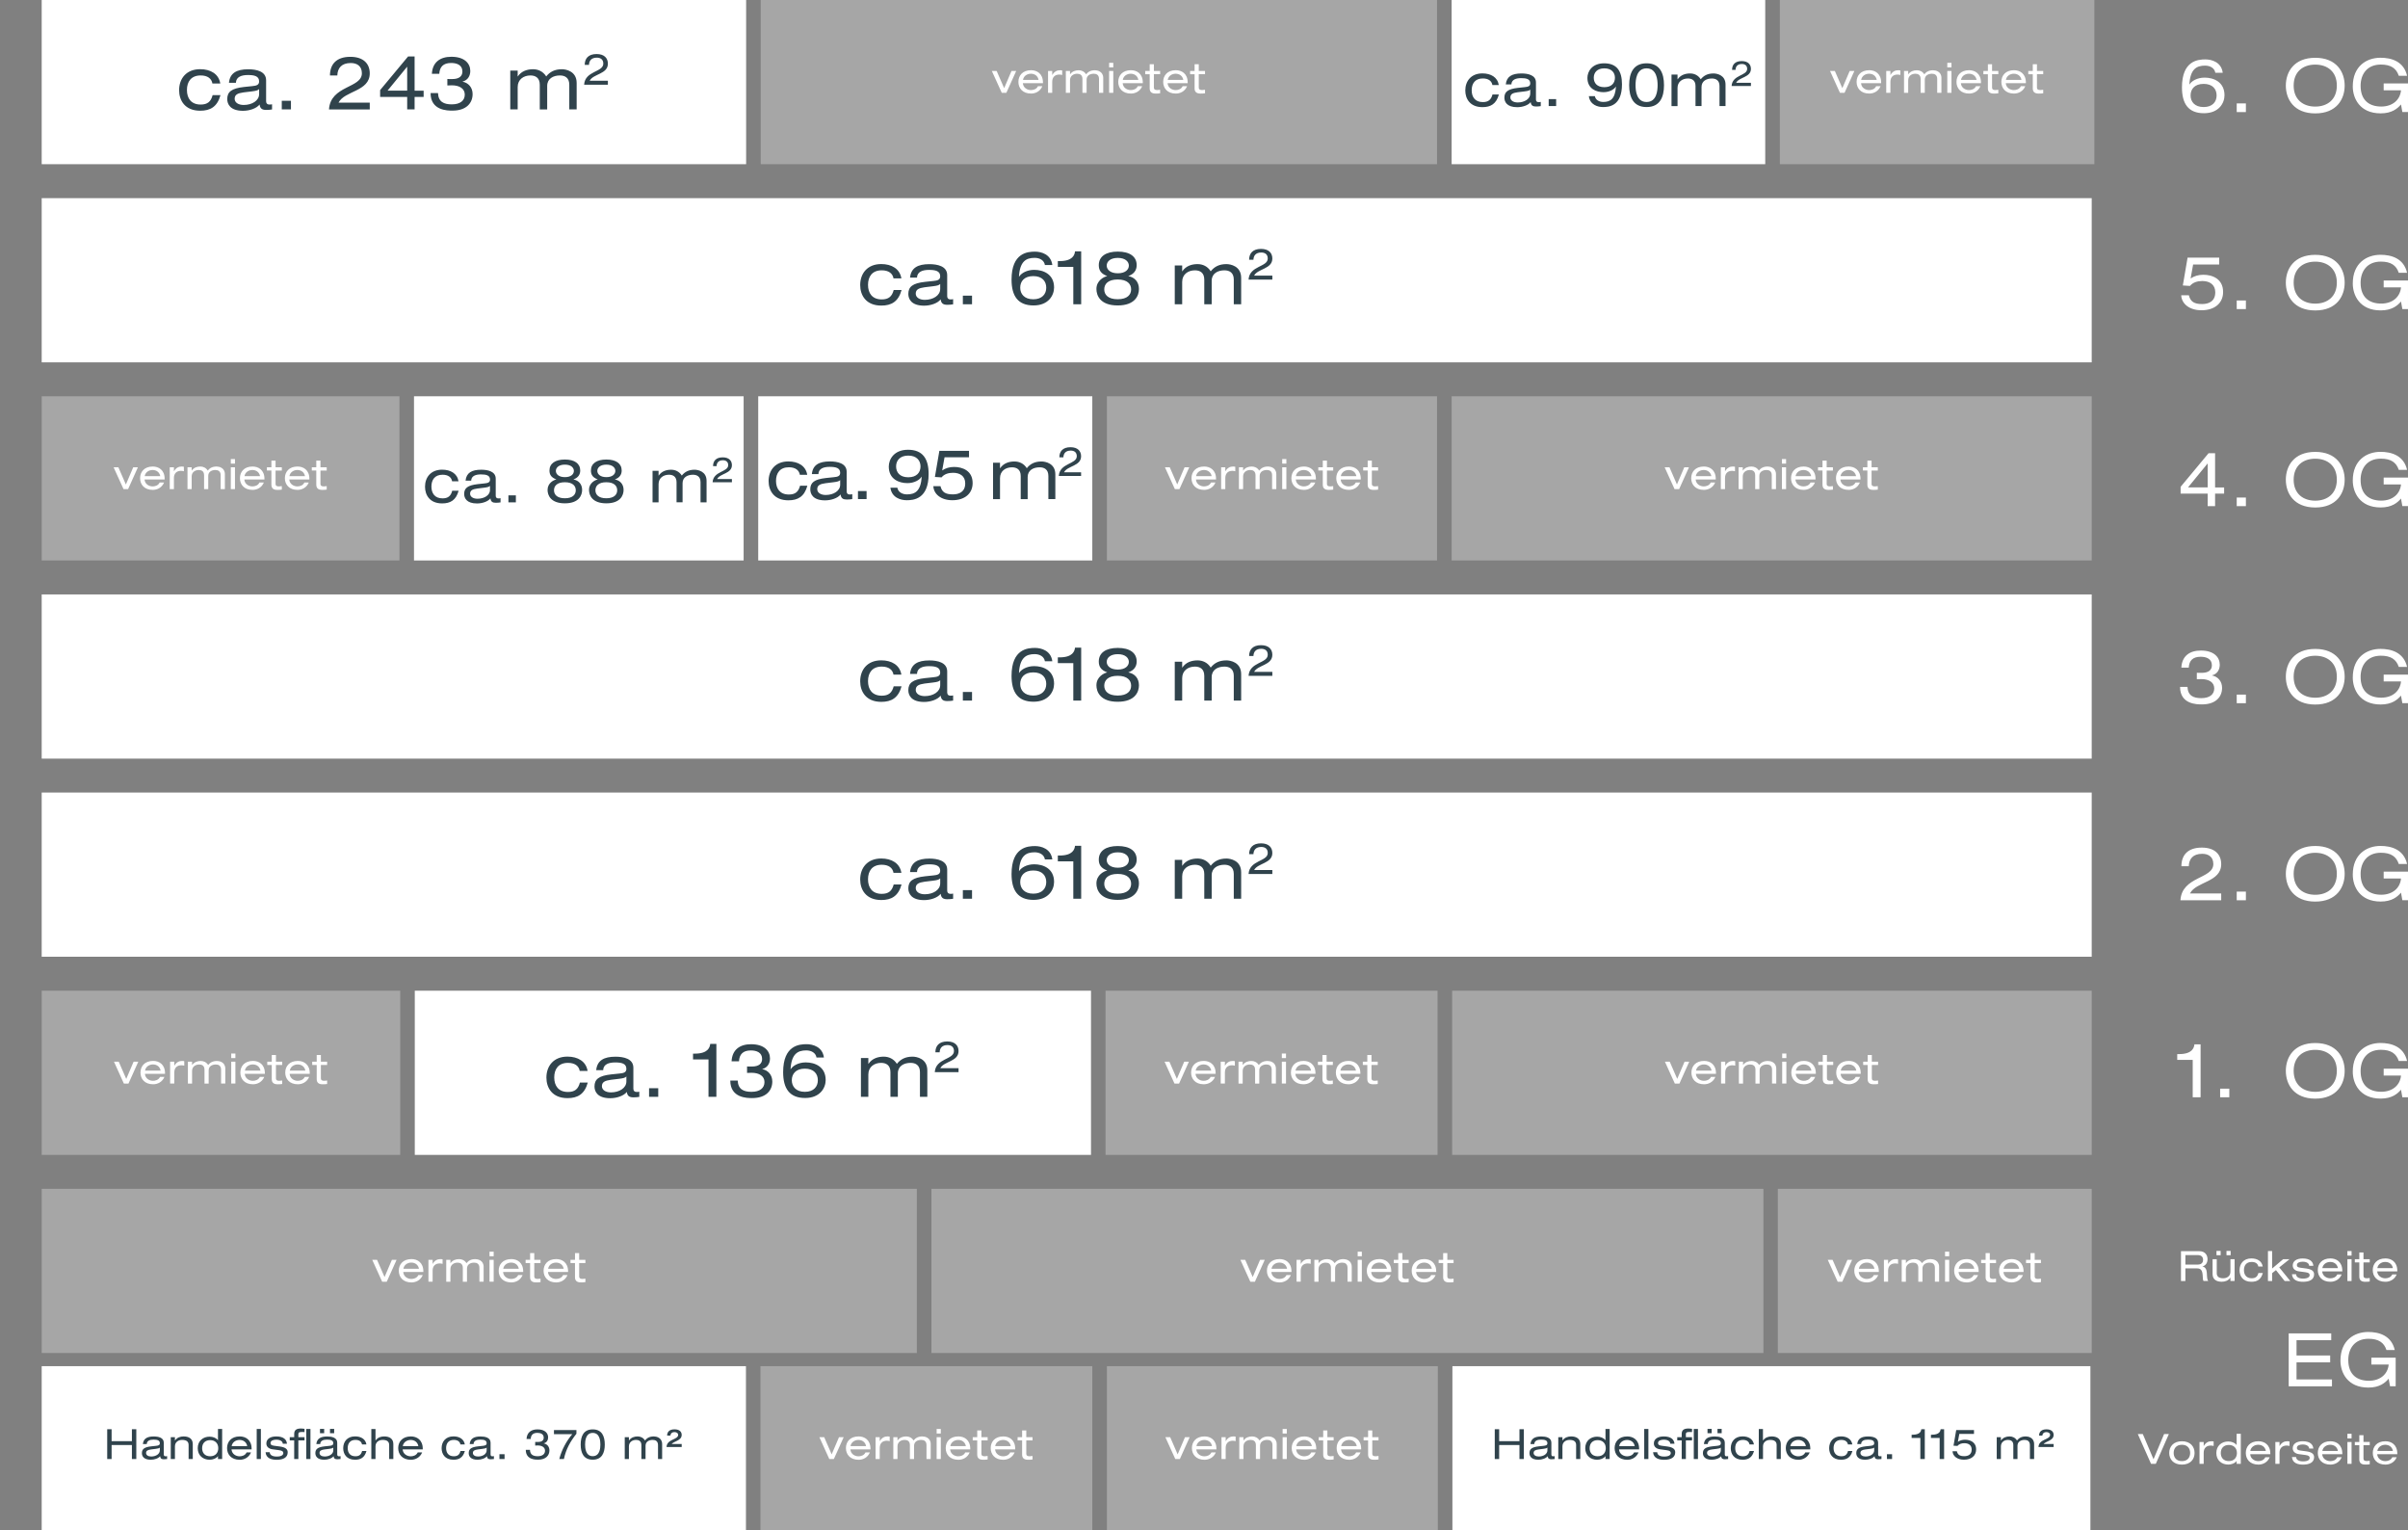 <?xml version="1.0" encoding="UTF-8"?>
<svg id="Ebene_2" xmlns="http://www.w3.org/2000/svg" xmlns:xlink="http://www.w3.org/1999/xlink" viewBox="0 0 519.76 330.24">
  <rect x="0" y="0" width="519.76" height="330.24" fill="#808080" stroke="none"/>
  <defs>
    <style>
      .cls-1 {
        fill: none;
      }

      .cls-2 {
        clip-path: url(#clippath-17);
      }

      .cls-3 {
        clip-path: url(#clippath-19);
      }

      .cls-4 {
        clip-path: url(#clippath-11);
      }

      .cls-5 {
        clip-path: url(#clippath-16);
      }

      .cls-6 {
        clip-path: url(#clippath-18);
      }

      .cls-7 {
        clip-path: url(#clippath-10);
      }

      .cls-8 {
        clip-path: url(#clippath-15);
      }

      .cls-9 {
        clip-path: url(#clippath-13);
      }

      .cls-10 {
        clip-path: url(#clippath-14);
      }

      .cls-11 {
        clip-path: url(#clippath-12);
      }

      .cls-12 {
        clip-path: url(#clippath-20);
      }

      .cls-13 {
        clip-path: url(#clippath-21);
      }

      .cls-14 {
        clip-path: url(#clippath-22);
      }

      .cls-15 {
        clip-path: url(#clippath-1);
      }

      .cls-16 {
        clip-path: url(#clippath-3);
      }

      .cls-17 {
        clip-path: url(#clippath-4);
      }

      .cls-18 {
        clip-path: url(#clippath-2);
      }

      .cls-19 {
        clip-path: url(#clippath-7);
      }

      .cls-20 {
        clip-path: url(#clippath-6);
      }

      .cls-21 {
        clip-path: url(#clippath-9);
      }

      .cls-22 {
        clip-path: url(#clippath-8);
      }

      .cls-23 {
        clip-path: url(#clippath-5);
      }

      .cls-24 {
        fill: #fff;
      }

      .cls-25 {
        fill: #30434c;
      }

      .cls-26 {
        opacity: .3;
      }

      .cls-27 {
        clip-path: url(#clippath);
      }
    </style>
    <clipPath id="clippath">
      <rect class="cls-1" width="519.76" height="330.24"/>
    </clipPath>
    <clipPath id="clippath-1">
      <rect class="cls-1" width="519.76" height="330.24"/>
    </clipPath>
    <clipPath id="clippath-2">
      <rect class="cls-1" x="155.2" y="-8" width="163.98" height="44.43"/>
    </clipPath>
    <clipPath id="clippath-3">
      <rect class="cls-1" width="519.76" height="330.24"/>
    </clipPath>
    <clipPath id="clippath-4">
      <rect class="cls-1" x="375.17" y="-8" width="85.89" height="44.43"/>
    </clipPath>
    <clipPath id="clippath-5">
      <rect class="cls-1" width="519.76" height="330.24"/>
    </clipPath>
    <clipPath id="clippath-6">
      <rect class="cls-1" width="519.76" height="330.24"/>
    </clipPath>
    <clipPath id="clippath-7">
      <rect class="cls-1" width="519.76" height="330.24"/>
    </clipPath>
    <clipPath id="clippath-8">
      <rect class="cls-1" width="519.76" height="330.24"/>
    </clipPath>
    <clipPath id="clippath-9">
      <rect class="cls-1" x="155.14" y="286.8" width="89.63" height="44.43"/>
    </clipPath>
    <clipPath id="clippath-10">
      <rect class="cls-1" x="229.92" y="286.8" width="89.43" height="44.43"/>
    </clipPath>
    <clipPath id="clippath-11">
      <rect class="cls-1" width="519.76" height="330.24"/>
    </clipPath>
    <clipPath id="clippath-12">
      <rect class="cls-1" y="77.51" width="95.22" height="44.43"/>
    </clipPath>
    <clipPath id="clippath-13">
      <rect class="cls-1" width="519.76" height="330.24"/>
    </clipPath>
    <clipPath id="clippath-14">
      <rect class="cls-1" x="229.92" y="77.51" width="89.26" height="44.43"/>
    </clipPath>
    <clipPath id="clippath-15">
      <rect class="cls-1" x="304.33" y="77.51" width="156.16" height="44.43"/>
    </clipPath>
    <clipPath id="clippath-16">
      <rect class="cls-1" width="519.76" height="330.24"/>
    </clipPath>
    <clipPath id="clippath-17">
      <rect class="cls-1" y="205.78" width="95.39" height="44.43"/>
    </clipPath>
    <clipPath id="clippath-18">
      <rect class="cls-1" x="229.63" y="205.78" width="89.66" height="44.43"/>
    </clipPath>
    <clipPath id="clippath-19">
      <rect class="cls-1" x="304.44" y="205.78" width="156.05" height="44.43"/>
    </clipPath>
    <clipPath id="clippath-20">
      <rect class="cls-1" x="192.05" y="248.54" width="197.58" height="44.43"/>
    </clipPath>
    <clipPath id="clippath-21">
      <rect class="cls-1" y="248.54" width="206.9" height="44.43"/>
    </clipPath>
    <clipPath id="clippath-22">
      <rect class="cls-1" x="374.74" y="248.54" width="85.75" height="44.43"/>
    </clipPath>
  </defs>
  <g id="Ebene_1-2" data-name="Ebene_1">
    <g class="cls-27">
      <g class="cls-15">
        <g class="cls-26">
          <g class="cls-18">
            <rect class="cls-24" x="164.2" y="0" width="145.98" height="35.43"/>
          </g>
        </g>
        <path class="cls-24" d="M257.85,15.32h-.97v.7h.97v3.06c0,.68.35,1.11,1.24,1.11.37,0,.69,0,1.01-.06v-.76c-.21.04-.41.06-.62.06-.46,0-.73-.13-.73-.51v-2.91h1.35v-.7h-1.35v-1.45h-.9v1.45ZM256.36,17.94v-.12c0-1.95-1.31-2.67-2.56-2.67-1.84,0-2.73,1.16-2.73,2.52s.9,2.52,2.73,2.52c.94,0,1.97-.47,2.43-1.59h-.95c-.32.67-1.01.84-1.52.84-.8,0-1.66-.51-1.74-1.49h4.34ZM252.05,17.24c.14-.84.88-1.33,1.71-1.33s1.5.48,1.65,1.33h-3.36ZM248.16,15.32h-.97v.7h.97v3.06c0,.68.35,1.11,1.24,1.11.37,0,.69,0,1.01-.06v-.76c-.21.04-.41.06-.62.06-.46,0-.73-.13-.73-.51v-2.91h1.35v-.7h-1.35v-1.45h-.9v1.45ZM246.67,17.94v-.12c0-1.95-1.31-2.67-2.56-2.67-1.84,0-2.74,1.16-2.74,2.52s.9,2.52,2.74,2.52c.94,0,1.97-.47,2.43-1.59h-.95c-.32.67-1.01.84-1.52.84-.8,0-1.67-.51-1.74-1.49h4.34ZM242.35,17.24c.14-.84.88-1.33,1.71-1.33s1.5.48,1.65,1.33h-3.36ZM239.4,20.03h.9v-4.71h-.9v4.71ZM239.4,14.54h.9v-.99h-.9v.99ZM237.23,20.03h.9v-3.21c0-1.44-1.31-1.66-1.79-1.66-.9,0-1.48.33-1.91.87-.39-.62-.99-.87-1.6-.87-.68,0-1.4.22-1.85.87h-.02v-.71h-.9v4.71h.9v-2.72c0-.93.73-1.4,1.55-1.4.59,0,1.13.26,1.13,1.12v3h.9v-2.85c0-.88.73-1.27,1.55-1.27.59,0,1.13.26,1.13,1.12v3ZM226.22,20.03h.9v-2.39c0-1.02.62-1.55,1.51-1.55.24,0,.41.03.64.09v-.97c-.17-.05-.29-.05-.51-.05-.6,0-1.2.28-1.62,1.02h-.02v-.86h-.9v4.71ZM225.12,17.94v-.12c0-1.95-1.31-2.67-2.56-2.67-1.84,0-2.74,1.16-2.74,2.52s.9,2.52,2.74,2.52c.94,0,1.97-.47,2.43-1.59h-.95c-.31.67-1.01.84-1.52.84-.8,0-1.66-.51-1.74-1.49h4.34ZM220.81,17.24c.14-.84.88-1.33,1.71-1.33s1.5.48,1.65,1.33h-3.36ZM216.75,19.04l-1.62-3.72h-1.04l2.14,4.71h.99l2.12-4.71h-1.01l-1.59,3.72Z"/>
      </g>
      <rect class="cls-24" x="313.33" y="0" width="67.69" height="35.43"/>
      <g class="cls-16">
        <path class="cls-25" d="M374.61,15.08c.02-.74.43-1.27,1.37-1.27.61,0,1.14.29,1.14,1.05,0,1.54-3.21,1.23-3.36,3.7h4.17v-.7h-3.19c.61-1.22,3.19-1.14,3.19-2.99,0-.96-.62-1.69-1.99-1.69-1.45,0-2.08.79-2.08,1.9h.76ZM371.15,22.89h1.3v-4.64c0-2.08-1.9-2.4-2.59-2.4-1.3,0-2.13.48-2.76,1.26-.56-.9-1.43-1.26-2.31-1.26-.99,0-2.03.31-2.67,1.26h-.03v-1.02h-1.3v6.81h1.3v-3.93c0-1.34,1.05-2.03,2.24-2.03.85,0,1.64.38,1.64,1.62v4.33h1.3v-4.12c0-1.27,1.05-1.83,2.24-1.83.85,0,1.64.38,1.64,1.62v4.33ZM351.65,18.38c0,2.6.9,4.72,3.76,4.72s3.76-2.12,3.76-4.72-.9-4.72-3.76-4.72-3.76,2.12-3.76,4.72M357.79,18.38c0,1.08-.16,3.63-2.38,3.63s-2.38-2.55-2.38-3.63.16-3.63,2.38-3.63,2.38,2.55,2.38,3.63M348.58,16.78c0,1.11-.7,2.03-2.29,2.03s-2.28-.92-2.28-2.03.71-2.03,2.28-2.03,2.29.92,2.29,2.03M342.95,20.76c.25,1.88,1.95,2.34,3.04,2.34,1.25,0,4.11-.17,4.11-4.9,0-2.86-1.1-4.54-3.86-4.54-2.61,0-3.6,1.78-3.6,3.14,0,2.37,1.92,3.09,3.48,3.09,1.3,0,2.3-.61,2.65-1.19h.03c-.17,2.69-1.25,3.3-2.74,3.3-.88,0-1.66-.42-1.81-1.25h-1.3ZM334.28,22.89h1.61v-1.51h-1.61v1.51ZM326.23,18.21c.04-1.04,1-1.35,2.11-1.35s1.96.18,1.96,1.12c0,.61-.45.75-1.18.82l-1.48.16c-2.18.25-2.92.86-2.92,2.12,0,.88.52,2.05,2.77,2.05,1.11,0,2.37-.4,2.9-1.1.09.77.51.95,1.17.95.31,0,.7-.03,1.01-.08v-.91c-.14.04-.31.05-.46.05-.39,0-.58-.19-.58-.58v-3.67c0-1.6-1.74-1.94-3.13-1.94-2.04,0-3.21.66-3.38,2.36h1.22ZM330.3,20.2c0,1.14-1.23,1.91-2.7,1.91-.95,0-1.59-.44-1.59-1.08,0-.73.52-.98,1.55-1.12l1.47-.18c.73-.09,1.08-.18,1.27-.4v.87ZM322.15,20.39c-.3,1.14-.91,1.64-2.09,1.64-1.66,0-2.4-1.09-2.4-2.55s.74-2.55,2.4-2.55c1.21,0,1.91.53,2.07,1.42h1.38c-.27-1.69-1.72-2.51-3.54-2.51-2.44,0-3.69,1.66-3.69,3.68,0,1.77,1,3.6,3.7,3.6,1.77,0,2.99-.69,3.55-2.73h-1.38Z"/>
        <g class="cls-26">
          <g class="cls-17">
            <rect class="cls-24" x="384.17" y="0" width="67.89" height="35.43"/>
          </g>
        </g>
        <path class="cls-24" d="M438.77,15.32h-.97v.7h.97v3.06c0,.68.35,1.11,1.24,1.11.37,0,.69,0,1.01-.06v-.76c-.21.04-.41.06-.62.06-.46,0-.73-.13-.73-.51v-2.91h1.35v-.7h-1.35v-1.45h-.9v1.45ZM437.28,17.94v-.12c0-1.95-1.31-2.67-2.56-2.67-1.84,0-2.73,1.16-2.73,2.52s.9,2.52,2.73,2.52c.94,0,1.97-.47,2.43-1.59h-.95c-.32.67-1.01.84-1.52.84-.8,0-1.67-.51-1.74-1.49h4.34ZM432.97,17.24c.14-.84.88-1.33,1.71-1.33s1.5.48,1.65,1.33h-3.36ZM429.08,15.32h-.97v.7h.97v3.06c0,.68.35,1.11,1.24,1.11.37,0,.69,0,1.01-.06v-.76c-.21.04-.41.06-.62.06-.46,0-.73-.13-.73-.51v-2.91h1.35v-.7h-1.35v-1.45h-.9v1.45ZM427.59,17.94v-.12c0-1.95-1.31-2.67-2.56-2.67-1.84,0-2.73,1.16-2.73,2.52s.9,2.52,2.73,2.52c.94,0,1.97-.47,2.43-1.59h-.95c-.32.67-1.01.84-1.52.84-.8,0-1.67-.51-1.74-1.49h4.34ZM423.28,17.24c.14-.84.88-1.33,1.71-1.33s1.5.48,1.65,1.33h-3.36ZM420.32,20.03h.9v-4.71h-.9v4.71ZM420.32,14.54h.9v-.99h-.9v.99ZM418.15,20.03h.9v-3.21c0-1.44-1.31-1.66-1.79-1.66-.9,0-1.48.33-1.91.87-.39-.62-.99-.87-1.6-.87-.68,0-1.4.22-1.85.87h-.02v-.71h-.9v4.71h.9v-2.72c0-.93.73-1.4,1.55-1.4.59,0,1.13.26,1.13,1.12v3h.9v-2.85c0-.88.73-1.27,1.55-1.27.59,0,1.13.26,1.13,1.12v3ZM407.14,20.03h.9v-2.39c0-1.02.62-1.55,1.51-1.55.24,0,.41.03.64.09v-.97c-.17-.05-.29-.05-.51-.05-.6,0-1.2.28-1.62,1.02h-.02v-.86h-.9v4.71ZM406.04,17.94v-.12c0-1.95-1.31-2.67-2.56-2.67-1.84,0-2.74,1.16-2.74,2.52s.9,2.52,2.74,2.52c.94,0,1.97-.47,2.43-1.59h-.95c-.31.67-1.01.84-1.52.84-.8,0-1.66-.51-1.74-1.49h4.34ZM401.73,17.24c.14-.84.88-1.33,1.71-1.33s1.5.48,1.65,1.33h-3.36ZM397.67,19.04l-1.62-3.72h-1.04l2.14,4.71h.99l2.12-4.71h-1.01l-1.59,3.72Z"/>
      </g>
      <rect class="cls-24" x="9" y="0" width="152.05" height="35.43"/>
      <rect class="cls-24" x="9" y="42.76" width="442.49" height="35.43"/>
      <g class="cls-23">
        <path class="cls-25" d="M270.55,56.05c.03-.91.53-1.56,1.69-1.56.76,0,1.4.35,1.4,1.29,0,1.89-3.95,1.51-4.14,4.55h5.13v-.86h-3.93c.76-1.5,3.93-1.4,3.93-3.68,0-1.18-.76-2.08-2.44-2.08-1.78,0-2.57.97-2.57,2.34h.93ZM266.3,65.66h1.6v-5.71c0-2.56-2.34-2.96-3.18-2.96-1.6,0-2.62.59-3.39,1.55-.69-1.1-1.76-1.55-2.85-1.55-1.22,0-2.5.38-3.28,1.55h-.03v-1.26h-1.6v8.38h1.6v-4.83c0-1.65,1.3-2.5,2.75-2.5,1.04,0,2.02.46,2.02,2v5.33h1.6v-5.07c0-1.57,1.3-2.26,2.75-2.26,1.04,0,2.02.46,2.02,2v5.33ZM236.66,62.36c0,1.41.83,3.55,4.59,3.55s4.59-2.14,4.59-3.55c0-1.54-.94-2.53-2.27-2.77v-.03c1.2-.43,1.78-1.26,1.78-2.34,0-1.87-1.5-2.93-4.08-2.93s-4.1,1.06-4.1,2.93c0,1.09.46,1.84,1.79,2.34v.03c-.64.13-2.3.91-2.3,2.77M243.66,57.31c0,.83-.72,1.66-2.38,1.66s-2.4-.83-2.4-1.66.74-1.66,2.4-1.66,2.38.85,2.38,1.66M244.15,62.44c0,1.14-.8,2.13-2.9,2.13s-2.9-.99-2.9-2.13.8-2.13,2.9-2.13,2.9.99,2.9,2.13M231.67,65.66h1.7v-11.42h-1.33c-.08.75-.48,2.1-3.33,2.1h-.38v1.25h3.34v8.08ZM225.83,62.08c0,1.36-.88,2.5-2.8,2.5s-2.82-1.14-2.82-2.5.86-2.5,2.82-2.5,2.8,1.14,2.8,2.5M227.14,57.18c-.3-2.32-2.4-2.88-3.74-2.88-1.54,0-5.06.21-5.06,6.03,0,3.52,1.36,5.58,4.75,5.58,3.22,0,4.43-2.19,4.43-3.87,0-2.91-2.37-3.81-4.29-3.81-1.62,0-2.83.75-3.26,1.47h-.03c.18-3.31,1.55-4.06,3.38-4.06,1.09,0,2.05.51,2.22,1.54h1.6ZM207.83,65.66h1.98v-1.86h-1.98v1.86ZM197.93,59.9c.05-1.28,1.23-1.66,2.59-1.66s2.42.22,2.42,1.38c0,.75-.56.93-1.46,1.01l-1.82.19c-2.69.3-3.6,1.06-3.6,2.61,0,1.09.64,2.53,3.41,2.53,1.36,0,2.91-.5,3.57-1.36.11.94.62,1.17,1.44,1.17.38,0,.86-.03,1.25-.1v-1.12c-.18.05-.38.06-.56.06-.48,0-.72-.24-.72-.72v-4.51c0-1.97-2.14-2.38-3.86-2.38-2.51,0-3.95.82-4.16,2.91h1.5ZM202.94,62.35c0,1.41-1.52,2.35-3.33,2.35-1.17,0-1.95-.54-1.95-1.33,0-.9.64-1.2,1.9-1.38l1.81-.22c.9-.11,1.33-.22,1.57-.5v1.07ZM192.9,62.59c-.37,1.41-1.12,2.02-2.58,2.02-2.05,0-2.96-1.34-2.96-3.14s.91-3.14,2.96-3.14c1.49,0,2.35.66,2.54,1.74h1.7c-.34-2.08-2.11-3.09-4.35-3.09-3.01,0-4.54,2.05-4.54,4.53,0,2.18,1.23,4.43,4.56,4.43,2.18,0,3.68-.85,4.37-3.36h-1.7Z"/>
      </g>
      <rect class="cls-24" x="9" y="128.27" width="442.49" height="35.43"/>
      <g class="cls-20">
        <path class="cls-25" d="M270.55,141.56c.03-.91.53-1.56,1.69-1.56.76,0,1.4.35,1.4,1.29,0,1.89-3.95,1.51-4.14,4.55h5.13v-.86h-3.93c.76-1.5,3.93-1.4,3.93-3.68,0-1.18-.76-2.08-2.44-2.08-1.78,0-2.57.97-2.57,2.34h.93ZM266.3,151.17h1.6v-5.71c0-2.56-2.34-2.96-3.18-2.96-1.6,0-2.62.59-3.39,1.55-.69-1.1-1.76-1.55-2.85-1.55-1.22,0-2.5.38-3.28,1.55h-.03v-1.26h-1.6v8.38h1.6v-4.83c0-1.65,1.3-2.5,2.75-2.5,1.04,0,2.02.46,2.02,2v5.33h1.6v-5.07c0-1.57,1.3-2.26,2.75-2.26,1.04,0,2.02.46,2.02,2v5.33ZM236.66,147.88c0,1.41.83,3.55,4.59,3.55s4.59-2.14,4.59-3.55c0-1.54-.94-2.53-2.27-2.77v-.03c1.2-.43,1.78-1.26,1.78-2.34,0-1.87-1.5-2.93-4.08-2.93s-4.1,1.06-4.1,2.93c0,1.09.46,1.84,1.79,2.34v.03c-.64.13-2.3.91-2.3,2.77M243.66,142.82c0,.83-.72,1.66-2.38,1.66s-2.4-.83-2.4-1.66.74-1.66,2.4-1.66,2.38.85,2.38,1.66M244.15,147.96c0,1.14-.8,2.13-2.9,2.13s-2.9-.99-2.9-2.13.8-2.13,2.9-2.13,2.9.99,2.9,2.13M231.67,151.17h1.7v-11.42h-1.33c-.08.75-.48,2.1-3.33,2.1h-.38v1.25h3.34v8.08ZM225.83,147.59c0,1.36-.88,2.5-2.8,2.5s-2.82-1.14-2.82-2.5.86-2.5,2.82-2.5,2.8,1.14,2.8,2.5M227.14,142.69c-.3-2.32-2.4-2.88-3.74-2.88-1.54,0-5.06.21-5.06,6.03,0,3.52,1.36,5.58,4.75,5.58,3.22,0,4.43-2.19,4.43-3.87,0-2.91-2.37-3.81-4.29-3.81-1.62,0-2.83.75-3.26,1.47h-.03c.18-3.31,1.55-4.06,3.38-4.06,1.09,0,2.05.51,2.22,1.54h1.6ZM207.83,151.17h1.98v-1.86h-1.98v1.86ZM197.93,145.41c.05-1.28,1.23-1.66,2.59-1.66s2.42.22,2.42,1.38c0,.75-.56.93-1.46,1.01l-1.82.19c-2.69.3-3.6,1.06-3.6,2.61,0,1.09.64,2.53,3.41,2.53,1.36,0,2.91-.5,3.57-1.36.11.94.62,1.17,1.44,1.17.38,0,.86-.03,1.25-.1v-1.12c-.18.05-.38.06-.56.06-.48,0-.72-.24-.72-.72v-4.51c0-1.97-2.14-2.38-3.86-2.38-2.51,0-3.95.82-4.16,2.91h1.5ZM202.94,147.86c0,1.41-1.52,2.35-3.33,2.35-1.17,0-1.95-.54-1.95-1.33,0-.9.64-1.2,1.9-1.38l1.81-.22c.9-.11,1.33-.22,1.57-.5v1.07ZM192.9,148.1c-.37,1.41-1.12,2.02-2.58,2.02-2.05,0-2.96-1.34-2.96-3.14s.91-3.14,2.96-3.14c1.49,0,2.35.66,2.54,1.74h1.7c-.34-2.08-2.11-3.09-4.35-3.09-3.01,0-4.54,2.05-4.54,4.53,0,2.18,1.23,4.43,4.56,4.43,2.18,0,3.68-.85,4.37-3.36h-1.7Z"/>
      </g>
      <rect class="cls-24" x="9" y="171.02" width="442.49" height="35.43"/>
      <g class="cls-19">
        <path class="cls-25" d="M270.55,184.32c.03-.91.53-1.56,1.69-1.56.76,0,1.4.35,1.4,1.29,0,1.89-3.95,1.51-4.14,4.55h5.13v-.86h-3.93c.76-1.5,3.93-1.4,3.93-3.68,0-1.18-.76-2.08-2.44-2.08-1.78,0-2.57.97-2.57,2.34h.93ZM266.3,193.93h1.6v-5.71c0-2.56-2.34-2.96-3.18-2.96-1.6,0-2.62.59-3.39,1.55-.69-1.1-1.76-1.55-2.85-1.55-1.22,0-2.5.38-3.28,1.55h-.03v-1.26h-1.6v8.38h1.6v-4.83c0-1.65,1.3-2.5,2.75-2.5,1.04,0,2.02.46,2.02,2v5.33h1.6v-5.07c0-1.57,1.3-2.26,2.75-2.26,1.04,0,2.02.46,2.02,2v5.33ZM236.66,190.63c0,1.41.83,3.55,4.59,3.55s4.59-2.14,4.59-3.55c0-1.54-.94-2.53-2.27-2.77v-.03c1.2-.43,1.78-1.26,1.78-2.34,0-1.87-1.5-2.93-4.08-2.93s-4.1,1.06-4.1,2.93c0,1.09.46,1.84,1.79,2.34v.03c-.64.13-2.3.91-2.3,2.77M243.66,185.58c0,.83-.72,1.66-2.38,1.66s-2.4-.83-2.4-1.66.74-1.66,2.4-1.66,2.38.85,2.38,1.66M244.15,190.71c0,1.14-.8,2.13-2.9,2.13s-2.9-.99-2.9-2.13.8-2.13,2.9-2.13,2.9.99,2.9,2.13M231.67,193.93h1.7v-11.42h-1.33c-.08.75-.48,2.1-3.33,2.1h-.38v1.25h3.34v8.08ZM225.83,190.34c0,1.36-.88,2.5-2.8,2.5s-2.82-1.14-2.82-2.5.86-2.5,2.82-2.5,2.8,1.14,2.8,2.5M227.14,185.45c-.3-2.32-2.4-2.88-3.74-2.88-1.54,0-5.06.21-5.06,6.03,0,3.52,1.36,5.58,4.75,5.58,3.22,0,4.43-2.19,4.43-3.87,0-2.91-2.37-3.81-4.29-3.81-1.62,0-2.83.75-3.26,1.47h-.03c.18-3.31,1.55-4.06,3.38-4.06,1.09,0,2.05.51,2.22,1.54h1.6ZM207.83,193.93h1.98v-1.86h-1.98v1.86ZM197.93,188.17c.05-1.28,1.23-1.66,2.59-1.66s2.42.22,2.42,1.38c0,.75-.56.93-1.46,1.01l-1.82.19c-2.69.3-3.6,1.06-3.6,2.61,0,1.09.64,2.53,3.41,2.53,1.36,0,2.91-.5,3.57-1.36.11.94.62,1.17,1.44,1.17.38,0,.86-.03,1.25-.1v-1.12c-.18.05-.38.06-.56.06-.48,0-.72-.24-.72-.72v-4.51c0-1.97-2.14-2.38-3.86-2.38-2.51,0-3.95.82-4.16,2.91h1.5ZM202.94,190.62c0,1.41-1.52,2.35-3.33,2.35-1.17,0-1.95-.54-1.95-1.33,0-.9.64-1.2,1.9-1.38l1.81-.22c.9-.11,1.33-.22,1.57-.5v1.07ZM192.9,190.86c-.37,1.41-1.12,2.02-2.58,2.02-2.05,0-2.96-1.34-2.96-3.14s.91-3.14,2.96-3.14c1.49,0,2.35.66,2.54,1.74h1.7c-.34-2.08-2.11-3.09-4.35-3.09-3.01,0-4.54,2.05-4.54,4.53,0,2.18,1.23,4.43,4.56,4.43,2.18,0,3.68-.85,4.37-3.36h-1.7Z"/>
      </g>
      <rect class="cls-24" x="9" y="294.8" width="152.01" height="35.43"/>
      <g class="cls-22">
        <path class="cls-25" d="M144.7,309.79c.03-.41.29-.76.89-.76.4,0,.79.19.79.59,0,1.09-2.44.87-2.51,2.63h3.27v-.65h-2.18c.51-.62,2.18-.72,2.18-1.97,0-.68-.49-1.2-1.54-1.2-1.12,0-1.6.56-1.6,1.35h.7ZM142.02,314.83h.9v-3.21c0-1.44-1.31-1.66-1.79-1.66-.9,0-1.48.33-1.91.87-.39-.62-.99-.87-1.6-.87-.68,0-1.4.22-1.85.87h-.02v-.71h-.9v4.72h.9v-2.72c0-.93.73-1.41,1.55-1.41.59,0,1.14.26,1.14,1.12v3h.9v-2.85c0-.88.73-1.27,1.55-1.27.59,0,1.14.26,1.14,1.12v3ZM125.34,311.71c0,1.8.62,3.27,2.6,3.27s2.6-1.47,2.6-3.27-.62-3.27-2.6-3.27-2.6,1.47-2.6,3.27M129.59,311.71c0,.75-.11,2.51-1.65,2.51s-1.65-1.76-1.65-2.51.11-2.51,1.65-2.51,1.65,1.76,1.65,2.51M119.57,309.47h3.96c-1.25,1.44-2.3,3.39-2.81,5.36h1c.46-2.14,1.36-3.75,2.7-5.45v-.79h-4.85v.88ZM115.53,311.93c.1,0,.21-.02.53-.02.93,0,1.58.4,1.58,1.13s-.56,1.19-1.58,1.19c-.95,0-1.63-.31-1.67-1.37h-.9c0,2.12,2.06,2.12,2.65,2.12,1.7,0,2.45-.93,2.45-2.01,0-.8-.5-1.37-1.21-1.5v-.02c.65-.17.93-.71.93-1.29,0-.89-.67-1.72-2.29-1.72-1.34,0-2.29.64-2.37,2.07h.9c.05-.84.48-1.32,1.44-1.32.68,0,1.37.24,1.37,1.04,0,.58-.41.92-1.23.92h-.39c-.08,0-.15,0-.22,0v.78ZM107.8,314.83h1.11v-1.04h-1.11v1.04ZM102.22,311.59c.03-.72.69-.94,1.46-.94s1.36.13,1.36.77c0,.42-.32.52-.82.57l-1.03.11c-1.51.17-2.02.59-2.02,1.47,0,.61.36,1.42,1.92,1.42.77,0,1.64-.28,2.01-.76.06.53.35.66.81.66.22,0,.49-.02.7-.05v-.63c-.1.03-.22.04-.32.04-.27,0-.4-.13-.4-.4v-2.54c0-1.11-1.21-1.34-2.17-1.34-1.41,0-2.22.46-2.34,1.64h.85ZM105.04,312.97c0,.79-.85,1.32-1.87,1.32-.66,0-1.1-.31-1.1-.75,0-.5.36-.67,1.07-.77l1.02-.13c.5-.06.75-.13.88-.28v.6ZM99.4,313.11c-.21.79-.63,1.13-1.45,1.13-1.15,0-1.66-.76-1.66-1.76s.51-1.77,1.66-1.77c.84,0,1.32.37,1.43.98h.95c-.19-1.17-1.19-1.74-2.45-1.74-1.69,0-2.56,1.15-2.56,2.55,0,1.22.69,2.49,2.56,2.49,1.22,0,2.07-.48,2.46-1.89h-.95ZM91.25,312.75v-.12c0-1.95-1.31-2.67-2.56-2.67-1.84,0-2.74,1.16-2.74,2.52s.9,2.52,2.74,2.52c.94,0,1.97-.47,2.43-1.59h-.95c-.32.67-1.01.84-1.52.84-.8,0-1.67-.51-1.74-1.49h4.34ZM86.94,312.05c.14-.84.88-1.33,1.71-1.33s1.5.48,1.65,1.33h-3.36ZM80.15,314.83h.9v-2.72c0-.93.73-1.4,1.55-1.4.97,0,1.4.4,1.4,1.09v3.03h.9v-3.21c0-1.18-.84-1.66-1.98-1.66-.68,0-1.4.22-1.85.87h-.02v-2.47h-.9v6.48ZM78.16,313.11c-.21.79-.63,1.13-1.45,1.13-1.15,0-1.66-.76-1.66-1.76s.51-1.77,1.66-1.77c.84,0,1.32.37,1.43.98h.95c-.19-1.17-1.19-1.74-2.45-1.74-1.69,0-2.56,1.15-2.56,2.55,0,1.22.69,2.49,2.56,2.49,1.22,0,2.07-.48,2.46-1.89h-.95ZM69.07,309.27h.9v-.94h-.9v.94ZM71.23,309.27h.9v-.94h-.9v.94ZM69.12,311.59c.03-.72.69-.94,1.46-.94s1.36.13,1.36.77c0,.42-.32.52-.82.57l-1.03.11c-1.51.17-2.02.59-2.02,1.47,0,.61.36,1.42,1.92,1.42.77,0,1.64-.28,2.01-.76.06.53.35.66.81.66.22,0,.49-.02.7-.05v-.63c-.1.03-.22.04-.32.04-.27,0-.4-.13-.4-.4v-2.54c0-1.11-1.21-1.34-2.17-1.34-1.41,0-2.22.46-2.34,1.64h.85ZM71.94,312.97c0,.79-.86,1.32-1.87,1.32-.66,0-1.1-.31-1.1-.75,0-.5.36-.67,1.07-.77l1.02-.13c.5-.06.75-.13.88-.28v.6ZM66.11,314.83h.9v-6.48h-.9v6.48ZM63.5,310.12h-.96v.7h.96v4.01h.9v-4.01h1.33v-.7h-1.33v-.66c0-.39.24-.46.83-.46.17,0,.33,0,.5.02v-.7c-.26-.03-.5-.07-.78-.07-.91,0-1.45.3-1.45,1.17v.7ZM57.32,313.35c.1,1.37,1.33,1.65,2.41,1.65,1.44,0,2.37-.51,2.37-1.61,0-.66-.46-1.08-1.65-1.25l-1.28-.17c-.64-.08-.78-.27-.78-.59,0-.55.67-.72,1.24-.72.94,0,1.39.4,1.41.88h.9c-.07-.92-.76-1.58-2.3-1.58-1.33,0-2.15.56-2.15,1.52,0,.74.59,1.15,1.28,1.25l1.49.2c.72.1.89.3.89.63s-.29.74-1.44.74-1.49-.52-1.49-.94h-.9ZM55.41,314.83h.9v-6.48h-.9v6.48ZM54.31,312.75v-.12c0-1.95-1.31-2.67-2.56-2.67-1.84,0-2.74,1.16-2.74,2.52s.9,2.52,2.74,2.52c.94,0,1.97-.47,2.43-1.59h-.95c-.31.67-1.01.84-1.52.84-.8,0-1.66-.51-1.74-1.49h4.34ZM50,312.05c.14-.84.88-1.33,1.71-1.33s1.5.48,1.65,1.33h-3.36ZM47.05,314.83h.9v-6.48h-.9v2.42h-.02c-.36-.5-1.1-.76-1.79-.76-1.41,0-2.56.91-2.56,2.49s1.15,2.49,2.56,2.49c.69,0,1.44-.27,1.79-.76h.02v.6ZM43.63,312.5c0-1.09.68-1.74,1.73-1.74s1.75.66,1.75,1.74c0,.9-.52,1.74-1.75,1.74s-1.73-.84-1.73-1.74M36.86,314.83h.9v-2.72c0-.93.73-1.4,1.55-1.4.97,0,1.4.4,1.4,1.09v3.03h.9v-3.21c0-1.18-.85-1.66-1.98-1.66-.68,0-1.4.22-1.85.87h-.02v-.71h-.9v4.72ZM31.68,311.59c.03-.72.69-.94,1.46-.94s1.36.13,1.36.77c0,.42-.31.52-.82.57l-1.03.11c-1.51.17-2.02.59-2.02,1.47,0,.61.36,1.42,1.92,1.42.76,0,1.64-.28,2.01-.76.06.53.35.66.81.66.22,0,.49-.02.7-.05v-.63c-.1.03-.22.04-.32.04-.27,0-.4-.13-.4-.4v-2.54c0-1.11-1.2-1.34-2.17-1.34-1.41,0-2.22.46-2.34,1.64h.85ZM34.5,312.97c0,.79-.85,1.32-1.87,1.32-.66,0-1.1-.31-1.1-.75,0-.5.36-.67,1.07-.77l1.02-.13c.5-.06.75-.13.88-.28v.6ZM28.47,314.83h.95v-6.42h-.95v2.57h-4.38v-2.57h-.95v6.42h.95v-3.02h4.38v3.02Z"/>
        <g class="cls-26">
          <g class="cls-21">
            <rect class="cls-24" x="164.14" y="294.8" width="71.63" height="35.43"/>
          </g>
        </g>
        <path class="cls-24" d="M220.62,310.12h-.97v.7h.97v3.06c0,.68.35,1.11,1.24,1.11.37,0,.69,0,1.01-.06v-.75c-.21.04-.41.06-.62.06-.46,0-.73-.13-.73-.51v-2.91h1.35v-.7h-1.35v-1.45h-.9v1.45ZM219.13,312.75v-.12c0-1.95-1.31-2.67-2.56-2.67-1.84,0-2.73,1.16-2.73,2.52s.9,2.52,2.73,2.52c.94,0,1.97-.47,2.43-1.59h-.95c-.32.67-1.01.84-1.52.84-.8,0-1.66-.51-1.74-1.49h4.34ZM214.81,312.05c.14-.84.88-1.33,1.71-1.33s1.5.48,1.65,1.33h-3.36ZM210.93,310.12h-.97v.7h.97v3.06c0,.68.35,1.11,1.24,1.11.37,0,.69,0,1.01-.06v-.75c-.21.04-.41.06-.62.06-.46,0-.73-.13-.73-.51v-2.91h1.35v-.7h-1.35v-1.45h-.9v1.45ZM209.43,312.75v-.12c0-1.95-1.31-2.67-2.56-2.67-1.84,0-2.74,1.16-2.74,2.52s.9,2.52,2.74,2.52c.94,0,1.97-.47,2.43-1.59h-.95c-.32.67-1.01.84-1.52.84-.8,0-1.67-.51-1.74-1.49h4.34ZM205.12,312.05c.14-.84.88-1.33,1.71-1.33s1.5.48,1.65,1.33h-3.36ZM202.17,314.83h.9v-4.71h-.9v4.71ZM202.17,309.34h.9v-.99h-.9v.99ZM199.99,314.83h.9v-3.21c0-1.44-1.31-1.66-1.79-1.66-.9,0-1.48.33-1.91.87-.39-.62-.99-.87-1.6-.87-.68,0-1.4.22-1.85.87h-.02v-.71h-.9v4.71h.9v-2.72c0-.93.73-1.4,1.55-1.4.59,0,1.13.26,1.13,1.12v3h.9v-2.85c0-.88.73-1.27,1.55-1.27.59,0,1.13.26,1.13,1.12v3ZM188.99,314.83h.9v-2.39c0-1.02.62-1.55,1.51-1.55.24,0,.41.03.64.09v-.97c-.17-.05-.29-.05-.51-.05-.6,0-1.2.28-1.62,1.02h-.02v-.86h-.9v4.71ZM187.89,312.75v-.12c0-1.95-1.31-2.67-2.56-2.67-1.84,0-2.74,1.16-2.74,2.52s.9,2.52,2.74,2.52c.94,0,1.97-.47,2.43-1.59h-.95c-.31.67-1.01.84-1.52.84-.8,0-1.66-.51-1.74-1.49h4.34ZM183.58,312.05c.14-.84.88-1.33,1.71-1.33s1.5.48,1.65,1.33h-3.36ZM179.52,313.84l-1.62-3.72h-1.04l2.14,4.71h.99l2.12-4.71h-1.01l-1.59,3.72Z"/>
        <g class="cls-26">
          <g class="cls-7">
            <rect class="cls-24" x="238.92" y="294.8" width="71.43" height="35.43"/>
          </g>
        </g>
        <path class="cls-24" d="M295.3,310.12h-.97v.7h.97v3.06c0,.68.35,1.11,1.24,1.11.37,0,.69,0,1.01-.06v-.75c-.21.04-.41.06-.62.06-.46,0-.73-.13-.73-.51v-2.91h1.35v-.7h-1.35v-1.45h-.9v1.45ZM293.8,312.75v-.12c0-1.95-1.31-2.67-2.56-2.67-1.84,0-2.73,1.16-2.73,2.52s.9,2.52,2.73,2.52c.94,0,1.97-.47,2.43-1.59h-.95c-.32.67-1.01.84-1.52.84-.8,0-1.66-.51-1.74-1.49h4.34ZM289.49,312.05c.14-.84.88-1.33,1.71-1.33s1.5.48,1.65,1.33h-3.36ZM285.61,310.12h-.97v.7h.97v3.06c0,.68.35,1.11,1.24,1.11.37,0,.69,0,1.01-.06v-.75c-.21.04-.41.06-.62.06-.46,0-.73-.13-.73-.51v-2.91h1.35v-.7h-1.35v-1.45h-.9v1.45ZM284.11,312.75v-.12c0-1.95-1.31-2.67-2.56-2.67-1.84,0-2.74,1.16-2.74,2.52s.9,2.52,2.74,2.52c.94,0,1.97-.47,2.43-1.59h-.95c-.32.67-1.01.84-1.52.84-.8,0-1.67-.51-1.74-1.49h4.34ZM279.8,312.05c.14-.84.88-1.33,1.71-1.33s1.5.48,1.65,1.33h-3.36ZM276.85,314.83h.9v-4.71h-.9v4.71ZM276.85,309.34h.9v-.99h-.9v.99ZM274.67,314.83h.9v-3.21c0-1.44-1.31-1.66-1.79-1.66-.9,0-1.48.33-1.91.87-.39-.62-.99-.87-1.6-.87-.68,0-1.4.22-1.85.87h-.02v-.71h-.9v4.71h.9v-2.72c0-.93.73-1.4,1.55-1.4.58,0,1.13.26,1.13,1.12v3h.9v-2.85c0-.88.73-1.27,1.55-1.27.58,0,1.13.26,1.13,1.12v3ZM263.66,314.83h.9v-2.39c0-1.02.62-1.55,1.51-1.55.24,0,.41.03.64.09v-.97c-.17-.05-.29-.05-.51-.05-.6,0-1.2.28-1.62,1.02h-.02v-.86h-.9v4.71ZM262.56,312.75v-.12c0-1.95-1.31-2.67-2.56-2.67-1.84,0-2.73,1.16-2.73,2.52s.9,2.52,2.73,2.52c.94,0,1.97-.47,2.43-1.59h-.95c-.32.67-1.01.84-1.52.84-.8,0-1.67-.51-1.74-1.49h4.34ZM258.25,312.05c.14-.84.88-1.33,1.71-1.33s1.5.48,1.65,1.33h-3.36ZM254.2,313.84l-1.62-3.72h-1.04l2.14,4.71h.99l2.12-4.71h-1.01l-1.59,3.72Z"/>
      </g>
      <rect class="cls-24" x="313.5" y="294.8" width="137.71" height="35.43"/>
      <rect class="cls-24" x="163.66" y="85.51" width="72.11" height="35.43"/>
      <g class="cls-4">
        <path class="cls-25" d="M229.53,98.69c.03-.86.5-1.46,1.58-1.46.71,0,1.31.33,1.31,1.21,0,1.78-3.7,1.42-3.88,4.27h4.81v-.8h-3.68c.71-1.41,3.68-1.31,3.68-3.46,0-1.11-.72-1.95-2.29-1.95-1.67,0-2.4.91-2.4,2.19h.87ZM226.29,107.7h1.5v-5.35c0-2.4-2.19-2.77-2.98-2.77-1.5,0-2.46.55-3.18,1.45-.64-1.03-1.65-1.45-2.67-1.45-1.14,0-2.34.36-3.08,1.45h-.03v-1.18h-1.5v7.86h1.5v-4.53c0-1.55,1.21-2.34,2.58-2.34.98,0,1.89.43,1.89,1.88v4.99h1.5v-4.76c0-1.47,1.21-2.11,2.58-2.11.98,0,1.89.43,1.89,1.88v4.99ZM201.79,102.92l1.44.09c.6-.74,1.53-.99,2.49-.99,1.46,0,2.62.69,2.62,2.28,0,1.86-1.35,2.38-2.67,2.38-1.61,0-2.36-.49-2.67-1.77h-1.54c.08,1.72,1.67,3.03,4.1,3.03,2.72,0,4.38-1.47,4.38-3.7,0-2.7-2.23-3.48-4-3.48-.97,0-1.83.25-2.57.75l.51-2.84h5.28v-1.38h-6.4l-.96,5.62ZM198.69,100.65c0,1.28-.81,2.34-2.64,2.34s-2.63-1.07-2.63-2.34.82-2.34,2.63-2.34,2.64,1.07,2.64,2.34M192.19,105.24c.29,2.17,2.25,2.7,3.51,2.7,1.44,0,4.74-.2,4.74-5.65,0-3.3-1.27-5.24-4.45-5.24-3.02,0-4.15,2.05-4.15,3.63,0,2.73,2.22,3.57,4.02,3.57,1.5,0,2.65-.7,3.06-1.38h.03c-.2,3.11-1.44,3.81-3.17,3.81-1.02,0-1.92-.48-2.09-1.44h-1.5ZM185.19,107.7h1.86v-1.74h-1.86v1.74ZM176.65,102.3c.04-1.2,1.15-1.56,2.43-1.56s2.27.21,2.27,1.29c0,.7-.53.87-1.37.94l-1.71.18c-2.52.28-3.37.99-3.37,2.45,0,1.02.6,2.37,3.19,2.37,1.28,0,2.73-.46,3.35-1.27.1.88.58,1.09,1.35,1.09.36,0,.81-.03,1.17-.09v-1.05c-.17.04-.36.06-.53.06-.45,0-.68-.23-.68-.68v-4.23c0-1.84-2.01-2.23-3.61-2.23-2.36,0-3.71.76-3.9,2.73h1.41ZM181.35,104.6c0,1.32-1.43,2.21-3.12,2.21-1.1,0-1.83-.51-1.83-1.25,0-.84.6-1.13,1.79-1.29l1.69-.21c.84-.1,1.25-.21,1.47-.46v1ZM172.69,104.82c-.35,1.32-1.05,1.89-2.42,1.89-1.92,0-2.77-1.26-2.77-2.94s.85-2.94,2.77-2.94c1.4,0,2.21.62,2.38,1.63h1.59c-.32-1.95-1.98-2.89-4.08-2.89-2.82,0-4.26,1.92-4.26,4.24,0,2.04,1.15,4.15,4.27,4.15,2.04,0,3.45-.79,4.1-3.15h-1.59Z"/>
        <g class="cls-26">
          <g class="cls-11">
            <rect class="cls-24" x="9" y="85.51" width="77.22" height="35.43"/>
          </g>
        </g>
        <path class="cls-24" d="M68.27,100.83h-.97v.7h.97v3.06c0,.68.35,1.12,1.24,1.12.37,0,.69,0,1.01-.06v-.75c-.21.04-.41.06-.62.06-.46,0-.73-.13-.73-.51v-2.91h1.35v-.7h-1.35v-1.45h-.9v1.45ZM66.78,103.46v-.12c0-1.95-1.31-2.67-2.56-2.67-1.84,0-2.73,1.16-2.73,2.52s.9,2.52,2.73,2.52c.94,0,1.97-.47,2.43-1.59h-.95c-.31.67-1.01.84-1.52.84-.8,0-1.67-.51-1.74-1.49h4.34ZM62.47,102.75c.14-.84.88-1.33,1.71-1.33s1.5.48,1.65,1.33h-3.36ZM58.58,100.83h-.97v.7h.97v3.06c0,.68.35,1.12,1.24,1.12.37,0,.69,0,1.01-.06v-.75c-.21.04-.41.06-.62.06-.46,0-.73-.13-.73-.51v-2.91h1.35v-.7h-1.35v-1.45h-.9v1.45ZM57.08,103.46v-.12c0-1.95-1.31-2.67-2.56-2.67-1.84,0-2.73,1.16-2.73,2.52s.9,2.52,2.73,2.52c.94,0,1.97-.47,2.43-1.59h-.95c-.31.67-1.01.84-1.52.84-.8,0-1.67-.51-1.74-1.49h4.34ZM52.77,102.75c.14-.84.88-1.33,1.71-1.33s1.5.48,1.65,1.33h-3.36ZM49.82,105.54h.9v-4.71h-.9v4.71ZM49.82,100.05h.9v-.99h-.9v.99ZM47.64,105.54h.9v-3.21c0-1.44-1.31-1.66-1.79-1.66-.9,0-1.48.33-1.91.87-.39-.62-.99-.87-1.6-.87-.68,0-1.4.22-1.85.87h-.02v-.71h-.9v4.71h.9v-2.72c0-.93.73-1.4,1.55-1.4.58,0,1.13.26,1.13,1.12v3h.9v-2.85c0-.88.73-1.27,1.55-1.27.58,0,1.13.26,1.13,1.12v3ZM36.64,105.54h.9v-2.39c0-1.02.62-1.55,1.51-1.55.24,0,.41.03.64.09v-.97c-.17-.04-.29-.05-.51-.05-.6,0-1.2.28-1.62,1.02h-.02v-.86h-.9v4.71ZM35.54,103.46v-.12c0-1.95-1.31-2.67-2.56-2.67-1.84,0-2.74,1.16-2.74,2.52s.9,2.52,2.74,2.52c.94,0,1.97-.47,2.43-1.59h-.95c-.31.67-1.01.84-1.52.84-.8,0-1.66-.51-1.74-1.49h4.34ZM31.23,102.75c.14-.84.88-1.33,1.71-1.33s1.5.48,1.65,1.33h-3.36ZM27.17,104.55l-1.62-3.72h-1.03l2.14,4.71h.99l2.12-4.71h-1.01l-1.59,3.72Z"/>
      </g>
      <rect class="cls-24" x="89.36" y="85.51" width="71.15" height="35.43"/>
      <g class="cls-9">
        <path class="cls-25" d="M154.67,100.59c.02-.74.43-1.27,1.37-1.27.61,0,1.14.29,1.14,1.05,0,1.54-3.21,1.23-3.37,3.7h4.17v-.7h-3.19c.61-1.22,3.19-1.14,3.19-2.99,0-.96-.62-1.69-1.99-1.69-1.45,0-2.08.79-2.08,1.9h.76ZM151.21,108.4h1.3v-4.64c0-2.08-1.9-2.4-2.59-2.4-1.3,0-2.13.48-2.76,1.26-.56-.9-1.43-1.26-2.31-1.26-.99,0-2.03.31-2.67,1.26h-.03v-1.03h-1.3v6.81h1.3v-3.93c0-1.34,1.05-2.03,2.24-2.03.85,0,1.64.38,1.64,1.62v4.33h1.3v-4.12c0-1.27,1.05-1.83,2.24-1.83.85,0,1.64.38,1.64,1.62v4.33ZM127.14,105.72c0,1.15.68,2.89,3.73,2.89s3.73-1.74,3.73-2.89c0-1.25-.77-2.05-1.85-2.25v-.03c.97-.35,1.44-1.03,1.44-1.9,0-1.52-1.22-2.38-3.31-2.38s-3.33.86-3.33,2.38c0,.88.38,1.5,1.45,1.9v.03c-.52.1-1.87.74-1.87,2.25M132.82,101.61c0,.68-.59,1.35-1.94,1.35s-1.95-.68-1.95-1.35.6-1.35,1.95-1.35,1.94.69,1.94,1.35M133.22,105.79c0,.92-.65,1.73-2.35,1.73s-2.35-.81-2.35-1.73.65-1.73,2.35-1.73,2.35.81,2.35,1.73M118.19,105.72c0,1.15.68,2.89,3.73,2.89s3.73-1.74,3.73-2.89c0-1.25-.77-2.05-1.85-2.25v-.03c.97-.35,1.44-1.03,1.44-1.9,0-1.52-1.22-2.38-3.31-2.38s-3.33.86-3.33,2.38c0,.88.38,1.5,1.46,1.9v.03c-.52.1-1.87.74-1.87,2.25M123.87,101.61c0,.68-.58,1.35-1.94,1.35s-1.95-.68-1.95-1.35.6-1.35,1.95-1.35,1.94.69,1.94,1.35M124.28,105.79c0,.92-.65,1.73-2.35,1.73s-2.35-.81-2.35-1.73.65-1.73,2.35-1.73,2.35.81,2.35,1.73M109.74,108.4h1.61v-1.51h-1.61v1.51ZM101.7,103.72c.04-1.04,1-1.35,2.11-1.35s1.96.18,1.96,1.12c0,.61-.46.75-1.18.82l-1.48.16c-2.18.25-2.92.86-2.92,2.12,0,.88.52,2.05,2.77,2.05,1.11,0,2.37-.4,2.9-1.1.09.77.51.95,1.17.95.31,0,.7-.03,1.01-.08v-.91c-.14.04-.31.05-.45.05-.39,0-.59-.19-.59-.58v-3.67c0-1.6-1.74-1.94-3.13-1.94-2.04,0-3.21.66-3.38,2.36h1.22ZM105.77,105.71c0,1.15-1.24,1.91-2.71,1.91-.95,0-1.59-.44-1.59-1.08,0-.73.52-.98,1.55-1.12l1.47-.18c.73-.09,1.08-.18,1.27-.4v.87ZM97.61,105.9c-.3,1.14-.91,1.64-2.09,1.64-1.66,0-2.4-1.09-2.4-2.55s.74-2.55,2.4-2.55c1.21,0,1.91.53,2.07,1.42h1.38c-.27-1.69-1.72-2.51-3.54-2.51-2.44,0-3.69,1.66-3.69,3.68,0,1.77,1,3.6,3.7,3.6,1.77,0,2.99-.69,3.55-2.73h-1.38Z"/>
        <g class="cls-26">
          <g class="cls-10">
            <rect class="cls-24" x="238.92" y="85.51" width="71.26" height="35.43"/>
          </g>
        </g>
        <path class="cls-24" d="M295.21,100.83h-.97v.7h.97v3.06c0,.68.35,1.12,1.24,1.12.37,0,.69,0,1.01-.06v-.75c-.21.04-.41.06-.62.06-.46,0-.73-.13-.73-.51v-2.91h1.35v-.7h-1.35v-1.45h-.9v1.45ZM293.72,103.46v-.12c0-1.95-1.31-2.67-2.56-2.67-1.84,0-2.73,1.16-2.73,2.52s.9,2.52,2.73,2.52c.94,0,1.97-.47,2.43-1.59h-.95c-.32.67-1.01.84-1.52.84-.8,0-1.67-.51-1.74-1.49h4.34ZM289.41,102.75c.14-.84.88-1.33,1.71-1.33s1.5.48,1.65,1.33h-3.36ZM285.52,100.83h-.97v.7h.97v3.06c0,.68.35,1.12,1.24,1.12.37,0,.69,0,1.01-.06v-.75c-.21.04-.41.06-.62.06-.46,0-.73-.13-.73-.51v-2.91h1.35v-.7h-1.35v-1.45h-.9v1.45ZM284.03,103.46v-.12c0-1.95-1.31-2.67-2.56-2.67-1.84,0-2.73,1.16-2.73,2.52s.9,2.52,2.73,2.52c.94,0,1.97-.47,2.43-1.59h-.95c-.32.67-1.01.84-1.52.84-.8,0-1.67-.51-1.74-1.49h4.34ZM279.71,102.75c.14-.84.88-1.33,1.71-1.33s1.5.48,1.65,1.33h-3.36ZM276.76,105.54h.9v-4.71h-.9v4.71ZM276.76,100.05h.9v-.99h-.9v.99ZM274.59,105.54h.9v-3.21c0-1.44-1.31-1.66-1.79-1.66-.9,0-1.48.33-1.91.87-.39-.62-.99-.87-1.6-.87-.68,0-1.4.22-1.85.87h-.02v-.71h-.9v4.71h.9v-2.72c0-.93.73-1.4,1.55-1.4.59,0,1.13.26,1.13,1.12v3h.9v-2.85c0-.88.73-1.27,1.55-1.27.59,0,1.13.26,1.13,1.12v3ZM263.58,105.54h.9v-2.39c0-1.02.62-1.55,1.51-1.55.24,0,.41.03.64.09v-.97c-.17-.04-.29-.05-.51-.05-.6,0-1.2.28-1.62,1.02h-.02v-.86h-.9v4.71ZM262.48,103.46v-.12c0-1.95-1.31-2.67-2.56-2.67-1.84,0-2.74,1.16-2.74,2.52s.9,2.52,2.74,2.52c.94,0,1.97-.47,2.43-1.59h-.95c-.31.67-1.01.84-1.52.84-.8,0-1.66-.51-1.74-1.49h4.34ZM258.17,102.75c.14-.84.88-1.33,1.71-1.33s1.5.48,1.65,1.33h-3.36ZM254.11,104.55l-1.62-3.72h-1.04l2.14,4.71h.99l2.12-4.71h-1.01l-1.59,3.72Z"/>
        <g class="cls-26">
          <g class="cls-8">
            <rect class="cls-24" x="313.33" y="85.51" width="138.16" height="35.43"/>
          </g>
        </g>
        <path class="cls-24" d="M403.07,100.83h-.97v.7h.97v3.06c0,.68.35,1.12,1.24,1.12.37,0,.69,0,1.01-.06v-.75c-.21.04-.41.06-.62.06-.46,0-.73-.13-.73-.51v-2.91h1.35v-.7h-1.35v-1.45h-.9v1.45ZM401.58,103.46v-.12c0-1.95-1.31-2.67-2.56-2.67-1.84,0-2.73,1.16-2.73,2.52s.9,2.52,2.73,2.52c.94,0,1.97-.47,2.43-1.59h-.95c-.32.67-1.01.84-1.52.84-.8,0-1.67-.51-1.74-1.49h4.34ZM397.27,102.75c.14-.84.88-1.33,1.71-1.33s1.5.48,1.65,1.33h-3.36ZM393.38,100.83h-.97v.7h.97v3.06c0,.68.35,1.12,1.24,1.12.37,0,.69,0,1.01-.06v-.75c-.21.04-.41.06-.62.06-.46,0-.73-.13-.73-.51v-2.91h1.35v-.7h-1.35v-1.45h-.9v1.45ZM391.88,103.46v-.12c0-1.95-1.31-2.67-2.56-2.67-1.84,0-2.73,1.16-2.73,2.52s.9,2.52,2.73,2.52c.94,0,1.97-.47,2.43-1.59h-.95c-.32.67-1.01.84-1.52.84-.8,0-1.67-.51-1.74-1.49h4.34ZM387.57,102.75c.14-.84.88-1.33,1.71-1.33s1.5.48,1.65,1.33h-3.36ZM384.62,105.54h.9v-4.71h-.9v4.71ZM384.62,100.05h.9v-.99h-.9v.99ZM382.44,105.54h.9v-3.21c0-1.44-1.31-1.66-1.79-1.66-.9,0-1.48.33-1.91.87-.39-.62-.99-.87-1.6-.87-.68,0-1.4.22-1.85.87h-.02v-.71h-.9v4.71h.9v-2.72c0-.93.73-1.4,1.55-1.4.59,0,1.13.26,1.13,1.12v3h.9v-2.85c0-.88.73-1.27,1.55-1.27.59,0,1.13.26,1.13,1.12v3ZM371.44,105.54h.9v-2.39c0-1.02.62-1.55,1.51-1.55.24,0,.41.03.64.09v-.97c-.17-.04-.29-.05-.51-.05-.6,0-1.2.28-1.62,1.02h-.02v-.86h-.9v4.71ZM370.34,103.46v-.12c0-1.95-1.31-2.67-2.56-2.67-1.84,0-2.74,1.16-2.74,2.52s.9,2.52,2.74,2.52c.94,0,1.97-.47,2.43-1.59h-.95c-.31.67-1.01.84-1.52.84-.8,0-1.66-.51-1.74-1.49h4.34ZM366.03,102.75c.14-.84.88-1.33,1.71-1.33s1.5.48,1.65,1.33h-3.36ZM361.97,104.55l-1.62-3.72h-1.04l2.14,4.71h.99l2.12-4.71h-1.01l-1.59,3.72Z"/>
      </g>
      <rect class="cls-24" x="89.53" y="213.78" width="145.96" height="35.43"/>
      <g class="cls-5">
        <path class="cls-25" d="M202.82,227.07c.03-.91.53-1.56,1.69-1.56.76,0,1.4.35,1.4,1.29,0,1.89-3.94,1.51-4.14,4.55h5.13v-.86h-3.93c.76-1.5,3.93-1.4,3.93-3.68,0-1.18-.76-2.08-2.44-2.08-1.78,0-2.56.97-2.56,2.34h.93ZM198.56,236.68h1.6v-5.71c0-2.56-2.34-2.96-3.18-2.96-1.6,0-2.62.59-3.39,1.55-.69-1.1-1.76-1.55-2.85-1.55-1.22,0-2.5.38-3.28,1.55h-.03v-1.26h-1.6v8.38h1.6v-4.83c0-1.65,1.3-2.5,2.75-2.5,1.04,0,2.02.46,2.02,2v5.33h1.6v-5.07c0-1.57,1.3-2.26,2.75-2.26,1.04,0,2.02.46,2.02,2v5.33ZM176.53,233.1c0,1.36-.88,2.5-2.8,2.5s-2.82-1.14-2.82-2.5.86-2.5,2.82-2.5,2.8,1.14,2.8,2.5M177.84,228.2c-.3-2.32-2.4-2.88-3.74-2.88-1.54,0-5.06.21-5.06,6.03,0,3.52,1.36,5.58,4.75,5.58,3.22,0,4.43-2.19,4.43-3.87,0-2.91-2.37-3.81-4.29-3.81-1.62,0-2.83.75-3.26,1.47h-.03c.18-3.31,1.55-4.06,3.38-4.06,1.09,0,2.05.51,2.22,1.54h1.6ZM161.27,231.52c.17,0,.37-.03.94-.03,1.65,0,2.8.7,2.8,2s-.99,2.11-2.8,2.11c-1.7,0-2.9-.54-2.98-2.43h-1.6c0,3.78,3.66,3.78,4.72,3.78,3.02,0,4.35-1.65,4.35-3.57,0-1.42-.9-2.43-2.16-2.67v-.03c1.15-.3,1.66-1.26,1.66-2.29,0-1.58-1.2-3.06-4.08-3.06-2.38,0-4.08,1.14-4.21,3.68h1.6c.08-1.49.85-2.34,2.56-2.34,1.22,0,2.43.43,2.43,1.84,0,1.02-.72,1.63-2.18,1.63h-.69c-.14,0-.27,0-.38-.02v1.39ZM152.93,236.68h1.7v-11.42h-1.33c-.08.75-.48,2.1-3.33,2.1h-.38v1.25h3.34v8.08ZM140.1,236.68h1.98v-1.86h-1.98v1.86ZM130.19,230.92c.05-1.28,1.23-1.66,2.59-1.66s2.42.22,2.42,1.38c0,.75-.56.93-1.46,1.01l-1.82.19c-2.69.3-3.6,1.06-3.6,2.61,0,1.09.64,2.53,3.41,2.53,1.36,0,2.91-.5,3.57-1.36.11.94.62,1.17,1.44,1.17.38,0,.86-.03,1.25-.1v-1.12c-.18.05-.38.06-.56.06-.48,0-.72-.24-.72-.72v-4.51c0-1.97-2.14-2.38-3.86-2.38-2.51,0-3.95.82-4.16,2.91h1.5ZM135.2,233.37c0,1.41-1.52,2.35-3.33,2.35-1.17,0-1.95-.54-1.95-1.33,0-.9.64-1.2,1.9-1.38l1.81-.22c.9-.11,1.33-.22,1.57-.5v1.07ZM125.17,233.61c-.37,1.41-1.12,2.02-2.58,2.02-2.05,0-2.96-1.34-2.96-3.14s.91-3.14,2.96-3.14c1.49,0,2.35.66,2.54,1.74h1.7c-.34-2.08-2.11-3.09-4.35-3.09-3.01,0-4.54,2.05-4.54,4.53,0,2.18,1.23,4.43,4.56,4.43,2.18,0,3.68-.85,4.37-3.36h-1.7Z"/>
        <g class="cls-26">
          <g class="cls-2">
            <rect class="cls-24" x="9" y="213.78" width="77.39" height="35.43"/>
          </g>
        </g>
        <path class="cls-24" d="M68.36,229.1h-.97v.7h.97v3.06c0,.68.35,1.11,1.24,1.11.37,0,.69,0,1.01-.06v-.75c-.21.04-.41.06-.62.06-.46,0-.73-.13-.73-.51v-2.91h1.35v-.7h-1.35v-1.45h-.9v1.45ZM66.86,231.72v-.12c0-1.95-1.31-2.67-2.56-2.67-1.84,0-2.73,1.16-2.73,2.52s.9,2.52,2.73,2.52c.94,0,1.97-.47,2.43-1.59h-.95c-.31.67-1.01.84-1.52.84-.8,0-1.67-.51-1.74-1.5h4.34ZM62.55,231.02c.14-.84.88-1.33,1.71-1.33s1.5.48,1.65,1.33h-3.36ZM58.66,229.1h-.97v.7h.97v3.06c0,.68.35,1.11,1.24,1.11.37,0,.69,0,1.01-.06v-.75c-.21.04-.41.06-.62.06-.46,0-.73-.13-.73-.51v-2.91h1.35v-.7h-1.35v-1.45h-.9v1.45ZM57.17,231.72v-.12c0-1.95-1.31-2.67-2.56-2.67-1.84,0-2.73,1.16-2.73,2.52s.9,2.52,2.73,2.52c.94,0,1.97-.47,2.43-1.59h-.95c-.31.67-1.01.84-1.52.84-.8,0-1.67-.51-1.74-1.5h4.34ZM52.86,231.02c.14-.84.88-1.33,1.71-1.33s1.5.48,1.65,1.33h-3.36ZM49.91,233.81h.9v-4.72h-.9v4.72ZM49.91,228.32h.9v-.99h-.9v.99ZM47.73,233.81h.9v-3.21c0-1.44-1.31-1.66-1.79-1.66-.9,0-1.48.33-1.91.87-.39-.62-.99-.87-1.6-.87-.68,0-1.4.22-1.85.87h-.02v-.71h-.9v4.72h.9v-2.72c0-.93.73-1.4,1.55-1.4.58,0,1.13.26,1.13,1.12v3h.9v-2.85c0-.88.73-1.27,1.55-1.27.58,0,1.13.26,1.13,1.12v3ZM36.72,233.81h.9v-2.39c0-1.02.62-1.55,1.51-1.55.24,0,.41.03.64.09v-.97c-.17-.05-.29-.05-.51-.05-.6,0-1.2.28-1.62,1.02h-.02v-.86h-.9v4.72ZM35.62,231.72v-.12c0-1.95-1.31-2.67-2.56-2.67-1.84,0-2.74,1.16-2.74,2.52s.9,2.52,2.74,2.52c.94,0,1.97-.47,2.43-1.59h-.95c-.31.67-1.01.84-1.52.84-.8,0-1.66-.51-1.74-1.5h4.34ZM31.31,231.02c.14-.84.88-1.33,1.71-1.33s1.5.48,1.65,1.33h-3.36ZM27.25,232.82l-1.62-3.72h-1.03l2.14,4.72h.99l2.12-4.72h-1.01l-1.59,3.72Z"/>
        <g class="cls-26">
          <g class="cls-6">
            <rect class="cls-24" x="238.63" y="213.78" width="71.66" height="35.43"/>
          </g>
        </g>
        <path class="cls-24" d="M295.13,229.1h-.97v.7h.97v3.06c0,.68.35,1.11,1.24,1.11.37,0,.69,0,1.01-.06v-.75c-.21.04-.41.06-.62.06-.46,0-.73-.13-.73-.51v-2.91h1.35v-.7h-1.35v-1.45h-.9v1.45ZM293.63,231.72v-.12c0-1.95-1.31-2.67-2.56-2.67-1.84,0-2.73,1.16-2.73,2.52s.9,2.52,2.73,2.52c.94,0,1.97-.47,2.43-1.59h-.95c-.32.67-1.01.84-1.52.84-.8,0-1.66-.51-1.74-1.5h4.34ZM289.32,231.02c.14-.84.88-1.33,1.71-1.33s1.5.48,1.65,1.33h-3.36ZM285.44,229.1h-.97v.7h.97v3.06c0,.68.35,1.11,1.24,1.11.37,0,.69,0,1.01-.06v-.75c-.21.04-.41.06-.62.06-.46,0-.73-.13-.73-.51v-2.91h1.35v-.7h-1.35v-1.45h-.9v1.45ZM283.94,231.72v-.12c0-1.95-1.31-2.67-2.56-2.67-1.84,0-2.74,1.16-2.74,2.52s.9,2.52,2.74,2.52c.94,0,1.97-.47,2.43-1.59h-.95c-.32.67-1.01.84-1.52.84-.8,0-1.67-.51-1.74-1.5h4.34ZM279.63,231.02c.14-.84.88-1.33,1.71-1.33s1.5.48,1.65,1.33h-3.36ZM276.68,233.81h.9v-4.72h-.9v4.72ZM276.68,228.32h.9v-.99h-.9v.99ZM274.5,233.81h.9v-3.21c0-1.44-1.31-1.66-1.79-1.66-.9,0-1.48.33-1.91.87-.39-.62-.99-.87-1.6-.87-.68,0-1.4.22-1.85.87h-.02v-.71h-.9v4.72h.9v-2.72c0-.93.73-1.4,1.55-1.4.58,0,1.13.26,1.13,1.12v3h.9v-2.85c0-.88.73-1.27,1.55-1.27.58,0,1.13.26,1.13,1.12v3ZM263.49,233.81h.9v-2.39c0-1.02.62-1.55,1.51-1.55.24,0,.41.03.64.09v-.97c-.17-.05-.29-.05-.51-.05-.6,0-1.2.28-1.62,1.02h-.02v-.86h-.9v4.72ZM262.39,231.72v-.12c0-1.95-1.31-2.67-2.56-2.67-1.84,0-2.73,1.16-2.73,2.52s.9,2.52,2.73,2.52c.94,0,1.97-.47,2.43-1.59h-.95c-.32.67-1.01.84-1.52.84-.8,0-1.67-.51-1.74-1.5h4.34ZM258.08,231.02c.14-.84.88-1.33,1.71-1.33s1.5.48,1.65,1.33h-3.36ZM254.03,232.82l-1.62-3.72h-1.04l2.14,4.72h.99l2.12-4.72h-1.01l-1.59,3.72Z"/>
        <g class="cls-26">
          <g class="cls-3">
            <rect class="cls-24" x="313.44" y="213.78" width="138.05" height="35.43"/>
          </g>
        </g>
        <path class="cls-24" d="M403.13,229.1h-.97v.7h.97v3.06c0,.68.35,1.11,1.24,1.11.37,0,.69,0,1.01-.06v-.75c-.21.04-.41.06-.62.06-.46,0-.73-.13-.73-.51v-2.91h1.35v-.7h-1.35v-1.45h-.9v1.45ZM401.63,231.72v-.12c0-1.95-1.31-2.67-2.56-2.67-1.84,0-2.73,1.16-2.73,2.52s.9,2.52,2.73,2.52c.94,0,1.97-.47,2.43-1.59h-.95c-.32.67-1.01.84-1.52.84-.8,0-1.67-.51-1.74-1.5h4.34ZM397.32,231.02c.14-.84.88-1.33,1.71-1.33s1.5.48,1.65,1.33h-3.36ZM393.44,229.1h-.97v.7h.97v3.06c0,.68.35,1.11,1.24,1.11.37,0,.69,0,1.01-.06v-.75c-.21.04-.41.06-.62.06-.46,0-.73-.13-.73-.51v-2.91h1.35v-.7h-1.35v-1.45h-.9v1.45ZM391.94,231.72v-.12c0-1.95-1.31-2.67-2.56-2.67-1.84,0-2.73,1.16-2.73,2.52s.9,2.52,2.73,2.52c.94,0,1.97-.47,2.43-1.59h-.95c-.32.67-1.01.84-1.52.84-.8,0-1.67-.51-1.74-1.5h4.34ZM387.63,231.02c.14-.84.88-1.33,1.71-1.33s1.5.48,1.65,1.33h-3.36ZM384.68,233.81h.9v-4.72h-.9v4.72ZM384.68,228.32h.9v-.99h-.9v.99ZM382.5,233.81h.9v-3.21c0-1.44-1.31-1.66-1.79-1.66-.9,0-1.48.33-1.91.87-.39-.62-.99-.87-1.6-.87-.68,0-1.4.22-1.85.87h-.02v-.71h-.9v4.72h.9v-2.72c0-.93.73-1.4,1.55-1.4.59,0,1.13.26,1.13,1.12v3h.9v-2.85c0-.88.73-1.27,1.55-1.27.59,0,1.13.26,1.13,1.12v3ZM371.49,233.81h.9v-2.39c0-1.02.62-1.55,1.51-1.55.24,0,.41.03.64.09v-.97c-.17-.05-.29-.05-.51-.05-.6,0-1.2.28-1.62,1.02h-.02v-.86h-.9v4.72ZM370.39,231.72v-.12c0-1.95-1.31-2.67-2.56-2.67-1.84,0-2.74,1.16-2.74,2.52s.9,2.52,2.74,2.52c.94,0,1.97-.47,2.43-1.59h-.95c-.31.67-1.01.84-1.52.84-.8,0-1.66-.51-1.74-1.5h4.34ZM366.08,231.02c.14-.84.88-1.33,1.71-1.33s1.5.48,1.65,1.33h-3.36ZM362.03,232.82l-1.62-3.72h-1.04l2.14,4.72h.99l2.12-4.72h-1.01l-1.59,3.72Z"/>
        <g class="cls-26">
          <g class="cls-12">
            <rect class="cls-24" x="201.05" y="256.53" width="179.58" height="35.43"/>
          </g>
        </g>
        <path class="cls-24" d="M311.5,271.85h-.97v.7h.97v3.06c0,.68.35,1.11,1.24,1.11.37,0,.69,0,1.01-.06v-.75c-.21.04-.41.06-.62.06-.46,0-.73-.13-.73-.51v-2.91h1.35v-.7h-1.35v-1.45h-.9v1.45ZM310,274.48v-.12c0-1.95-1.31-2.67-2.56-2.67-1.84,0-2.73,1.16-2.73,2.52s.9,2.52,2.73,2.52c.94,0,1.97-.47,2.43-1.59h-.95c-.32.67-1.01.84-1.52.84-.8,0-1.67-.51-1.74-1.5h4.34ZM305.69,273.78c.14-.84.88-1.33,1.71-1.33s1.5.48,1.65,1.33h-3.36ZM301.81,271.85h-.97v.7h.97v3.06c0,.68.35,1.11,1.24,1.11.37,0,.69,0,1.01-.06v-.75c-.21.04-.41.06-.62.06-.46,0-.73-.13-.73-.51v-2.91h1.35v-.7h-1.35v-1.45h-.9v1.45ZM300.31,274.48v-.12c0-1.95-1.31-2.67-2.56-2.67-1.84,0-2.73,1.16-2.73,2.52s.9,2.52,2.73,2.52c.94,0,1.97-.47,2.43-1.59h-.95c-.32.67-1.01.84-1.52.84-.8,0-1.67-.51-1.74-1.5h4.34ZM296,273.78c.14-.84.88-1.33,1.71-1.33s1.5.48,1.65,1.33h-3.36ZM293.05,276.57h.9v-4.72h-.9v4.72ZM293.05,271.08h.9v-.99h-.9v.99ZM290.87,276.57h.9v-3.21c0-1.44-1.31-1.66-1.79-1.66-.9,0-1.48.33-1.91.87-.39-.62-.99-.87-1.6-.87-.68,0-1.4.22-1.85.87h-.02v-.71h-.9v4.72h.9v-2.72c0-.93.73-1.4,1.55-1.4.59,0,1.13.26,1.13,1.12v3h.9v-2.85c0-.88.73-1.27,1.55-1.27.59,0,1.13.26,1.13,1.12v3ZM279.86,276.57h.9v-2.39c0-1.02.62-1.55,1.51-1.55.24,0,.41.03.64.09v-.97c-.17-.05-.29-.05-.51-.05-.6,0-1.2.28-1.62,1.02h-.02v-.86h-.9v4.72ZM278.76,274.48v-.12c0-1.95-1.31-2.67-2.56-2.67-1.84,0-2.74,1.16-2.74,2.52s.9,2.52,2.74,2.52c.94,0,1.97-.47,2.43-1.59h-.95c-.31.67-1.01.84-1.52.84-.8,0-1.66-.51-1.74-1.5h4.34ZM274.45,273.78c.14-.84.88-1.33,1.71-1.33s1.5.48,1.65,1.33h-3.36ZM270.4,275.58l-1.62-3.72h-1.04l2.14,4.72h.99l2.12-4.72h-1.01l-1.59,3.72Z"/>
        <g class="cls-26">
          <g class="cls-13">
            <rect class="cls-24" x="9" y="256.53" width="188.9" height="35.43"/>
          </g>
        </g>
        <path class="cls-24" d="M124.11,271.85h-.97v.7h.97v3.06c0,.68.35,1.11,1.24,1.11.37,0,.69,0,1.01-.06v-.75c-.21.04-.41.06-.62.06-.46,0-.73-.13-.73-.51v-2.91h1.35v-.7h-1.35v-1.45h-.9v1.45ZM122.62,274.48v-.12c0-1.95-1.31-2.67-2.56-2.67-1.84,0-2.73,1.16-2.73,2.52s.9,2.52,2.73,2.52c.94,0,1.97-.47,2.43-1.59h-.95c-.32.67-1.01.84-1.52.84-.8,0-1.67-.51-1.74-1.5h4.34ZM118.31,273.78c.14-.84.88-1.33,1.71-1.33s1.5.48,1.65,1.33h-3.36ZM114.42,271.85h-.97v.7h.97v3.06c0,.68.35,1.11,1.24,1.11.37,0,.69,0,1.01-.06v-.75c-.21.04-.41.06-.62.06-.46,0-.73-.13-.73-.51v-2.91h1.35v-.7h-1.35v-1.45h-.9v1.45ZM112.93,274.48v-.12c0-1.95-1.31-2.67-2.56-2.67-1.84,0-2.73,1.16-2.73,2.52s.9,2.52,2.73,2.52c.94,0,1.97-.47,2.43-1.59h-.95c-.32.67-1.01.84-1.52.84-.8,0-1.67-.51-1.74-1.5h4.34ZM108.62,273.78c.14-.84.88-1.33,1.71-1.33s1.5.48,1.65,1.33h-3.36ZM105.66,276.57h.9v-4.72h-.9v4.72ZM105.66,271.08h.9v-.99h-.9v.99ZM103.49,276.57h.9v-3.21c0-1.44-1.31-1.66-1.79-1.66-.9,0-1.48.33-1.91.87-.39-.62-.99-.87-1.6-.87-.68,0-1.4.22-1.85.87h-.02v-.71h-.9v4.72h.9v-2.72c0-.93.73-1.4,1.55-1.4.58,0,1.13.26,1.13,1.12v3h.9v-2.85c0-.88.73-1.27,1.55-1.27.58,0,1.13.26,1.13,1.12v3ZM92.48,276.57h.9v-2.39c0-1.02.62-1.55,1.51-1.55.24,0,.41.03.64.09v-.97c-.17-.05-.29-.05-.51-.05-.6,0-1.2.28-1.62,1.02h-.02v-.86h-.9v4.72ZM91.38,274.48v-.12c0-1.95-1.31-2.67-2.56-2.67-1.84,0-2.74,1.16-2.74,2.52s.9,2.52,2.74,2.52c.94,0,1.97-.47,2.43-1.59h-.95c-.31.67-1.01.84-1.52.84-.8,0-1.67-.51-1.74-1.5h4.34ZM87.07,273.78c.14-.84.88-1.33,1.71-1.33s1.5.48,1.65,1.33h-3.36ZM83.01,275.58l-1.62-3.72h-1.04l2.14,4.72h.99l2.12-4.72h-1.01l-1.59,3.72Z"/>
        <g class="cls-26">
          <g class="cls-14">
            <rect class="cls-24" x="383.74" y="256.53" width="67.75" height="35.43"/>
          </g>
        </g>
        <path class="cls-24" d="M438.28,271.85h-.97v.7h.97v3.06c0,.68.35,1.11,1.24,1.11.37,0,.69,0,1.01-.06v-.75c-.21.04-.41.06-.62.06-.46,0-.73-.13-.73-.51v-2.91h1.35v-.7h-1.35v-1.45h-.9v1.45ZM436.78,274.48v-.12c0-1.95-1.31-2.67-2.56-2.67-1.84,0-2.73,1.16-2.73,2.52s.9,2.52,2.73,2.52c.94,0,1.97-.47,2.43-1.59h-.95c-.32.67-1.01.84-1.52.84-.8,0-1.67-.51-1.74-1.5h4.34ZM432.47,273.78c.14-.84.88-1.33,1.71-1.33s1.5.48,1.65,1.33h-3.36ZM428.59,271.85h-.97v.7h.97v3.06c0,.68.35,1.11,1.24,1.11.37,0,.69,0,1.01-.06v-.75c-.21.04-.41.06-.62.06-.46,0-.73-.13-.73-.51v-2.91h1.35v-.7h-1.35v-1.45h-.9v1.45ZM427.09,274.48v-.12c0-1.95-1.31-2.67-2.56-2.67-1.84,0-2.73,1.16-2.73,2.52s.9,2.52,2.73,2.52c.94,0,1.97-.47,2.43-1.59h-.95c-.32.67-1.01.84-1.52.84-.8,0-1.67-.51-1.74-1.5h4.34ZM422.78,273.78c.14-.84.88-1.33,1.71-1.33s1.5.48,1.65,1.33h-3.36ZM419.83,276.57h.9v-4.72h-.9v4.72ZM419.83,271.08h.9v-.99h-.9v.99ZM417.65,276.57h.9v-3.21c0-1.44-1.31-1.66-1.79-1.66-.9,0-1.48.33-1.91.87-.39-.62-.99-.87-1.6-.87-.68,0-1.4.22-1.85.87h-.02v-.71h-.9v4.72h.9v-2.72c0-.93.73-1.4,1.55-1.4.59,0,1.13.26,1.13,1.12v3h.9v-2.85c0-.88.73-1.27,1.55-1.27.59,0,1.13.26,1.13,1.12v3ZM406.64,276.57h.9v-2.39c0-1.02.62-1.55,1.51-1.55.24,0,.41.03.64.09v-.97c-.17-.05-.29-.05-.51-.05-.6,0-1.2.28-1.62,1.02h-.02v-.86h-.9v4.72ZM405.54,274.48v-.12c0-1.95-1.31-2.67-2.56-2.67-1.84,0-2.74,1.16-2.74,2.52s.9,2.52,2.74,2.52c.94,0,1.97-.47,2.43-1.59h-.95c-.31.67-1.01.84-1.52.84-.8,0-1.66-.51-1.74-1.5h4.34ZM401.23,273.78c.14-.84.88-1.33,1.71-1.33s1.5.48,1.65,1.33h-3.36ZM397.18,275.58l-1.62-3.72h-1.04l2.14,4.72h.99l2.12-4.72h-1.01l-1.59,3.72Z"/>
        <path class="cls-24" d="M514.51,19.49h3.74c-.18,2.03-1.79,3.5-4.27,3.5s-4.45-1.25-4.45-4.48c0-2.43,1.34-4.58,4.37-4.58,2.18,0,3.34.82,3.87,2.42h1.79c-.72-3.14-3.41-3.89-5.74-3.89-2.96,0-5.98,1.78-5.98,6.19,0,2.51,1.46,5.81,6.03,5.81,2.42,0,3.63-1.04,4.38-1.92l.29,1.63h1.22v-6.16h-5.25v1.47ZM493.39,18.47c0,2.93,1.74,6,6.35,6s6.35-3.07,6.35-6-1.74-6-6.35-6-6.35,3.07-6.35,6M504.4,18.47c0,3.02-2.05,4.53-4.66,4.53s-4.66-1.5-4.66-4.53,2.05-4.53,4.66-4.53,4.66,1.5,4.66,4.53M482.79,24.18h1.98v-1.86h-1.98v1.86ZM478.45,20.6c0,1.36-.88,2.5-2.8,2.5s-2.82-1.14-2.82-2.5.86-2.5,2.82-2.5,2.8,1.14,2.8,2.5M479.77,15.7c-.3-2.32-2.4-2.88-3.74-2.88-1.54,0-5.06.21-5.06,6.03,0,3.52,1.36,5.58,4.75,5.58,3.22,0,4.43-2.19,4.43-3.87,0-2.91-2.37-3.81-4.29-3.81-1.62,0-2.83.75-3.26,1.47h-.03c.18-3.31,1.55-4.06,3.38-4.06,1.09,0,2.05.51,2.22,1.54h1.6Z"/>
        <path class="cls-24" d="M514.51,62.01h3.74c-.18,2.03-1.79,3.5-4.27,3.5s-4.45-1.25-4.45-4.48c0-2.43,1.34-4.58,4.37-4.58,2.18,0,3.34.82,3.87,2.42h1.79c-.72-3.14-3.41-3.89-5.74-3.89-2.96,0-5.98,1.78-5.98,6.19,0,2.51,1.46,5.81,6.03,5.81,2.42,0,3.63-1.04,4.38-1.92l.29,1.63h1.22v-6.16h-5.25v1.47ZM493.39,60.99c0,2.93,1.74,6,6.35,6s6.35-3.07,6.35-6-1.74-6-6.35-6-6.35,3.07-6.35,6M504.4,60.99c0,3.02-2.05,4.53-4.66,4.53s-4.66-1.5-4.66-4.53,2.05-4.53,4.66-4.53,4.66,1.5,4.66,4.53M482.79,66.7h1.98v-1.86h-1.98v1.86ZM471.16,61.6l1.54.1c.64-.78,1.63-1.06,2.66-1.06,1.55,0,2.8.74,2.8,2.43,0,1.98-1.44,2.54-2.85,2.54-1.71,0-2.51-.53-2.85-1.89h-1.65c.08,1.84,1.78,3.23,4.37,3.23,2.9,0,4.67-1.57,4.67-3.95,0-2.88-2.38-3.71-4.27-3.71-1.04,0-1.95.27-2.74.8l.54-3.02h5.63v-1.47h-6.83l-1.02,6Z"/>
        <path class="cls-24" d="M514.51,104.53h3.74c-.18,2.03-1.79,3.5-4.27,3.5s-4.45-1.25-4.45-4.48c0-2.43,1.34-4.58,4.37-4.58,2.18,0,3.34.82,3.87,2.42h1.79c-.72-3.14-3.41-3.89-5.74-3.89-2.96,0-5.98,1.78-5.98,6.19,0,2.51,1.46,5.81,6.03,5.81,2.42,0,3.63-1.04,4.38-1.92l.29,1.63h1.22v-6.16h-5.25v1.47ZM493.39,103.51c0,2.93,1.74,6,6.35,6s6.35-3.07,6.35-6-1.74-6-6.35-6-6.35,3.07-6.35,6M504.4,103.51c0,3.02-2.05,4.53-4.66,4.53s-4.66-1.5-4.66-4.53,2.05-4.53,4.66-4.53,4.66,1.5,4.66,4.53M482.79,109.22h1.98v-1.86h-1.98v1.86ZM476.52,105.17h-4.24l4.21-5.14h.03v5.14ZM476.52,109.22h1.6v-2.7h1.95v-1.34h-1.95v-7.38h-1.41l-6.03,7.25v1.47h5.84v2.7Z"/>
        <path class="cls-24" d="M514.51,147.05h3.74c-.18,2.03-1.79,3.5-4.27,3.5s-4.45-1.25-4.45-4.48c0-2.43,1.34-4.58,4.37-4.58,2.18,0,3.34.82,3.87,2.42h1.79c-.72-3.14-3.41-3.89-5.74-3.89-2.96,0-5.98,1.78-5.98,6.19,0,2.51,1.46,5.81,6.03,5.81,2.42,0,3.63-1.04,4.38-1.92l.29,1.63h1.22v-6.16h-5.25v1.47ZM493.39,146.03c0,2.93,1.74,6,6.35,6s6.35-3.07,6.35-6-1.74-6-6.35-6-6.35,3.07-6.35,6M504.4,146.03c0,3.02-2.05,4.53-4.66,4.53s-4.66-1.5-4.66-4.53,2.05-4.53,4.66-4.53,4.66,1.5,4.66,4.53M482.79,151.74h1.98v-1.86h-1.98v1.86ZM474.2,146.57c.18,0,.37-.03.94-.03,1.65,0,2.8.7,2.8,2s-.99,2.11-2.8,2.11c-1.7,0-2.9-.54-2.98-2.43h-1.6c0,3.78,3.66,3.78,4.72,3.78,3.02,0,4.35-1.65,4.35-3.57,0-1.42-.9-2.43-2.16-2.67v-.03c1.15-.3,1.66-1.26,1.66-2.29,0-1.58-1.2-3.06-4.08-3.06-2.38,0-4.08,1.14-4.21,3.68h1.6c.08-1.49.85-2.34,2.56-2.34,1.22,0,2.43.43,2.43,1.84,0,1.02-.72,1.63-2.18,1.63h-.69c-.14,0-.27,0-.38-.02v1.39Z"/>
        <path class="cls-24" d="M514.51,189.57h3.74c-.18,2.03-1.79,3.5-4.27,3.5s-4.45-1.25-4.45-4.48c0-2.43,1.34-4.58,4.37-4.58,2.18,0,3.34.82,3.87,2.42h1.79c-.72-3.14-3.41-3.89-5.74-3.89-2.96,0-5.98,1.78-5.98,6.19,0,2.51,1.46,5.81,6.03,5.81,2.42,0,3.63-1.04,4.38-1.92l.29,1.63h1.22v-6.16h-5.25v1.47ZM493.39,188.55c0,2.93,1.74,6,6.35,6s6.35-3.07,6.35-6-1.74-6-6.35-6-6.35,3.07-6.35,6M504.4,188.55c0,3.02-2.05,4.53-4.66,4.53s-4.66-1.5-4.66-4.53,2.05-4.53,4.66-4.53,4.66,1.5,4.66,4.53M482.79,194.26h1.98v-1.86h-1.98v1.86ZM472.44,186.91c.05-1.57.91-2.67,2.9-2.67,1.3,0,2.4.61,2.4,2.21,0,3.25-6.77,2.59-7.1,7.81h8.8v-1.47h-6.74c1.3-2.58,6.74-2.4,6.74-6.32,0-2.03-1.31-3.57-4.19-3.57-3.06,0-4.4,1.66-4.4,4.02h1.6Z"/>
        <path class="cls-24" d="M514.51,232.09h3.74c-.18,2.03-1.79,3.5-4.27,3.5s-4.45-1.25-4.45-4.48c0-2.43,1.34-4.58,4.37-4.58,2.18,0,3.34.82,3.87,2.42h1.79c-.72-3.14-3.41-3.89-5.74-3.89-2.96,0-5.98,1.78-5.98,6.19,0,2.51,1.46,5.81,6.03,5.81,2.42,0,3.63-1.04,4.38-1.92l.29,1.63h1.22v-6.16h-5.25v1.47ZM493.39,231.07c0,2.93,1.74,6,6.35,6s6.35-3.07,6.35-6-1.74-6-6.35-6-6.35,3.07-6.35,6M504.4,231.07c0,3.02-2.05,4.53-4.66,4.53s-4.66-1.5-4.66-4.53,2.05-4.53,4.66-4.53,4.66,1.5,4.66,4.53M479.21,236.78h1.98v-1.86h-1.98v1.86ZM473.29,236.78h1.7v-11.42h-1.33c-.08.75-.48,2.1-3.33,2.1h-.38v1.25h3.34v8.08Z"/>
        <path class="cls-24" d="M511.85,294.45h3.74c-.18,2.03-1.79,3.5-4.27,3.5s-4.45-1.25-4.45-4.48c0-2.43,1.34-4.58,4.37-4.58,2.18,0,3.34.82,3.87,2.42h1.79c-.72-3.14-3.41-3.89-5.74-3.89-2.96,0-5.98,1.78-5.98,6.19,0,2.51,1.46,5.81,6.03,5.81,2.42,0,3.63-1.04,4.38-1.92l.29,1.63h1.22v-6.16h-5.25v1.47ZM494.01,299.14h9.34v-1.47h-7.65v-3.7h7.26v-1.47h-7.26v-3.31h7.49v-1.47h-9.18v11.42Z"/>
        <path class="cls-24" d="M517.45,274.34v-.12c0-1.95-1.31-2.67-2.56-2.67-1.84,0-2.74,1.16-2.74,2.52s.9,2.52,2.74,2.52c.94,0,1.97-.47,2.43-1.59h-.95c-.32.68-1.01.84-1.52.84-.8,0-1.66-.51-1.74-1.49h4.34ZM513.14,273.64c.14-.84.88-1.33,1.71-1.33s1.5.48,1.65,1.33h-3.36ZM509.25,271.71h-.97v.7h.97v3.06c0,.68.35,1.12,1.24,1.12.37,0,.69,0,1.01-.06v-.76c-.21.04-.41.06-.62.06-.46,0-.73-.13-.73-.51v-2.91h1.35v-.7h-1.35v-1.45h-.9v1.45ZM506.68,276.43h.9v-4.72h-.9v4.72ZM506.68,270.94h.9v-.99h-.9v.99ZM505.58,274.34v-.12c0-1.95-1.31-2.67-2.56-2.67-1.84,0-2.73,1.16-2.73,2.52s.9,2.52,2.73,2.52c.94,0,1.97-.47,2.43-1.59h-.95c-.32.68-1.01.84-1.52.84-.8,0-1.67-.51-1.74-1.49h4.34ZM501.27,273.64c.14-.84.88-1.33,1.71-1.33s1.5.48,1.65,1.33h-3.36ZM494.71,274.94c.1,1.37,1.33,1.65,2.41,1.65,1.44,0,2.37-.51,2.37-1.61,0-.66-.46-1.08-1.65-1.25l-1.28-.17c-.64-.08-.78-.27-.78-.58,0-.55.67-.72,1.24-.72.94,0,1.39.4,1.41.88h.9c-.07-.92-.76-1.58-2.3-1.58-1.33,0-2.15.56-2.15,1.52,0,.74.59,1.15,1.28,1.25l1.48.2c.72.1.89.3.89.63s-.29.74-1.44.74-1.48-.52-1.48-.94h-.9ZM490.43,273.73v-3.78h-.9v6.48h.9v-1.7l.83-.66,1.88,2.36h1.22l-2.39-2.94,2.21-1.77h-1.37l-2.39,2.02ZM487.47,274.7c-.21.79-.63,1.13-1.45,1.13-1.15,0-1.67-.76-1.67-1.76s.51-1.76,1.67-1.76c.84,0,1.32.37,1.43.98h.95c-.19-1.17-1.19-1.74-2.45-1.74-1.69,0-2.55,1.15-2.55,2.55,0,1.22.69,2.49,2.56,2.49,1.22,0,2.07-.48,2.46-1.89h-.95ZM478.42,270.86h.9v-.93h-.9v.93ZM480.58,270.86h.9v-.93h-.9v.93ZM482.33,271.71h-.9v2.72c0,.93-.73,1.4-1.55,1.4-.97,0-1.4-.4-1.4-1.09v-3.03h-.9v3.21c0,1.18.85,1.66,1.98,1.66.68,0,1.4-.22,1.85-.87h.02v.71h.9v-4.72ZM470.76,276.43h.95v-2.73h2.49c.79,0,1.17.35,1.24,1.5.04.76.04,1.04.2,1.22h1.01c-.21-.23-.26-.56-.31-1.75-.04-.76-.36-1.29-.93-1.37v-.02c.71-.22,1.08-.79,1.08-1.58s-.47-1.71-1.75-1.71h-3.98v6.42ZM471.71,272.87v-2.04h2.69c.76,0,1.13.41,1.13,1.03,0,.46-.23,1.02-1.16,1.02h-2.66Z"/>
        <path class="cls-24" d="M517.45,313.79v-.12c0-1.95-1.31-2.67-2.56-2.67-1.84,0-2.73,1.16-2.73,2.52s.9,2.52,2.73,2.52c.94,0,1.97-.47,2.43-1.59h-.95c-.32.68-1.01.84-1.52.84-.8,0-1.66-.51-1.74-1.49h4.34ZM513.14,313.09c.14-.84.88-1.33,1.71-1.33s1.5.48,1.65,1.33h-3.36ZM509.25,311.16h-.97v.7h.97v3.06c0,.68.35,1.11,1.24,1.11.37,0,.69,0,1.01-.06v-.76c-.21.04-.41.06-.62.06-.46,0-.73-.13-.73-.51v-2.91h1.35v-.7h-1.35v-1.45h-.9v1.45ZM506.68,315.87h.9v-4.71h-.9v4.71ZM506.68,310.38h.9v-.99h-.9v.99ZM505.58,313.79v-.12c0-1.95-1.31-2.67-2.56-2.67-1.84,0-2.73,1.16-2.73,2.52s.9,2.52,2.73,2.52c.94,0,1.97-.47,2.43-1.59h-.95c-.32.68-1.01.84-1.52.84-.8,0-1.67-.51-1.74-1.49h4.34ZM501.27,313.09c.14-.84.88-1.33,1.71-1.33s1.5.48,1.65,1.33h-3.36ZM494.71,314.39c.1,1.37,1.33,1.65,2.41,1.65,1.44,0,2.37-.51,2.37-1.61,0-.66-.46-1.08-1.65-1.25l-1.28-.17c-.64-.08-.78-.27-.78-.59,0-.55.67-.72,1.24-.72.94,0,1.39.41,1.41.88h.9c-.07-.92-.76-1.58-2.3-1.58-1.33,0-2.15.56-2.15,1.52,0,.74.59,1.15,1.28,1.25l1.49.2c.72.1.89.3.89.63s-.29.74-1.44.74-1.49-.52-1.49-.94h-.9ZM491.13,315.87h.9v-2.39c0-1.02.62-1.55,1.51-1.55.24,0,.41.03.64.09v-.97c-.17-.05-.29-.05-.51-.05-.6,0-1.2.28-1.62,1.02h-.02v-.86h-.9v4.71ZM490.04,313.79v-.12c0-1.95-1.31-2.67-2.56-2.67-1.84,0-2.73,1.16-2.73,2.52s.9,2.52,2.73,2.52c.94,0,1.97-.47,2.43-1.59h-.95c-.32.68-1.01.84-1.52.84-.8,0-1.67-.51-1.74-1.49h4.34ZM485.72,313.09c.14-.84.88-1.33,1.71-1.33s1.5.48,1.65,1.33h-3.36ZM482.77,315.87h.9v-6.48h-.9v2.42h-.02c-.36-.5-1.1-.76-1.79-.76-1.41,0-2.57.91-2.57,2.49s1.15,2.49,2.57,2.49c.69,0,1.44-.27,1.79-.76h.02v.6ZM479.35,313.54c0-1.09.68-1.74,1.73-1.74s1.75.66,1.75,1.74c0,.9-.52,1.74-1.75,1.74s-1.73-.84-1.73-1.74M474.76,315.87h.9v-2.39c0-1.02.62-1.55,1.51-1.55.24,0,.41.03.64.09v-.97c-.17-.05-.29-.05-.51-.05-.6,0-1.2.28-1.62,1.02h-.02v-.86h-.9v4.71ZM468.22,313.52c0,1.36.9,2.52,2.74,2.52s2.73-1.16,2.73-2.52-.9-2.52-2.73-2.52-2.74,1.16-2.74,2.52M472.74,313.52c0,.86-.48,1.77-1.78,1.77s-1.78-.91-1.78-1.77.48-1.76,1.78-1.76,1.78.91,1.78,1.76M464.83,314.88l-2.31-5.43h-1.08l2.86,6.43h1.02l2.82-6.43h-1.03l-2.28,5.43Z"/>
        <path class="cls-25" d="M440.83,309.79c.03-.41.29-.76.89-.76.4,0,.79.19.79.59,0,1.09-2.44.87-2.51,2.63h3.27v-.65h-2.18c.51-.62,2.18-.72,2.18-1.97,0-.68-.49-1.2-1.54-1.2-1.12,0-1.6.56-1.6,1.35h.7ZM438.16,314.83h.9v-3.21c0-1.44-1.31-1.66-1.79-1.66-.9,0-1.48.33-1.91.87-.39-.62-.99-.87-1.6-.87-.68,0-1.4.22-1.85.87h-.02v-.71h-.9v4.72h.9v-2.72c0-.93.73-1.41,1.55-1.41.58,0,1.13.26,1.13,1.12v3h.9v-2.85c0-.88.73-1.27,1.55-1.27.58,0,1.13.26,1.13,1.12v3ZM421.66,311.96l.86.05c.36-.44.92-.59,1.49-.59.87,0,1.57.41,1.57,1.37,0,1.12-.81,1.43-1.6,1.43-.96,0-1.41-.3-1.6-1.06h-.93c.04,1.03,1,1.82,2.46,1.82,1.63,0,2.63-.88,2.63-2.22,0-1.62-1.34-2.09-2.4-2.09-.58,0-1.1.15-1.54.45l.31-1.7h3.17v-.83h-3.84l-.58,3.37ZM418.68,314.83h.95v-6.42h-.75c-.05.42-.27,1.18-1.87,1.18h-.22v.7h1.88v4.55ZM414.51,314.83h.95v-6.42h-.75c-.05.42-.27,1.18-1.87,1.18h-.22v.7h1.88v4.55ZM407.29,314.83h1.11v-1.04h-1.11v1.04ZM401.72,311.59c.03-.72.69-.94,1.46-.94s1.36.13,1.36.77c0,.42-.32.52-.82.57l-1.03.11c-1.51.17-2.02.59-2.02,1.47,0,.61.36,1.42,1.92,1.42.77,0,1.64-.28,2.01-.76.06.53.35.66.81.66.22,0,.49-.02.7-.05v-.63c-.1.03-.22.04-.32.04-.27,0-.4-.13-.4-.4v-2.54c0-1.11-1.2-1.34-2.17-1.34-1.41,0-2.22.46-2.34,1.64h.85ZM404.54,312.97c0,.79-.85,1.32-1.87,1.32-.66,0-1.1-.31-1.1-.75,0-.5.36-.67,1.07-.77l1.02-.13c.5-.06.75-.13.88-.28v.6ZM398.89,313.11c-.21.79-.63,1.13-1.45,1.13-1.15,0-1.67-.76-1.67-1.76s.51-1.77,1.67-1.77c.84,0,1.32.37,1.43.98h.95c-.19-1.17-1.19-1.74-2.45-1.74-1.69,0-2.55,1.15-2.55,2.55,0,1.22.69,2.49,2.56,2.49,1.22,0,2.07-.48,2.46-1.89h-.95ZM390.75,312.75v-.12c0-1.95-1.31-2.67-2.56-2.67-1.84,0-2.73,1.16-2.73,2.52s.9,2.52,2.73,2.52c.94,0,1.97-.47,2.43-1.59h-.95c-.32.67-1.01.84-1.52.84-.8,0-1.67-.51-1.74-1.49h4.34ZM386.44,312.05c.14-.84.88-1.33,1.71-1.33s1.5.48,1.65,1.33h-3.36ZM379.64,314.83h.9v-2.72c0-.93.73-1.4,1.55-1.4.97,0,1.39.4,1.39,1.09v3.03h.9v-3.21c0-1.18-.85-1.66-1.98-1.66-.68,0-1.4.22-1.85.87h-.02v-2.47h-.9v6.48ZM377.65,313.11c-.21.79-.63,1.13-1.45,1.13-1.15,0-1.66-.76-1.66-1.76s.51-1.77,1.66-1.77c.84,0,1.32.37,1.43.98h.95c-.19-1.17-1.19-1.74-2.45-1.74-1.69,0-2.55,1.15-2.55,2.55,0,1.22.69,2.49,2.56,2.49,1.22,0,2.07-.48,2.46-1.89h-.95ZM368.56,309.27h.9v-.94h-.9v.94ZM370.72,309.27h.9v-.94h-.9v.94ZM368.62,311.59c.03-.72.69-.94,1.46-.94s1.36.13,1.36.77c0,.42-.32.52-.82.57l-1.03.11c-1.51.17-2.02.59-2.02,1.47,0,.61.36,1.42,1.92,1.42.77,0,1.64-.28,2.01-.76.06.53.35.66.81.66.22,0,.49-.02.7-.05v-.63c-.1.03-.22.04-.32.04-.27,0-.4-.13-.4-.4v-2.54c0-1.11-1.21-1.34-2.17-1.34-1.41,0-2.22.46-2.34,1.64h.85ZM371.43,312.97c0,.79-.86,1.32-1.87,1.32-.66,0-1.1-.31-1.1-.75,0-.5.36-.67,1.07-.77l1.02-.13c.5-.06.75-.13.88-.28v.6ZM365.6,314.83h.9v-6.48h-.9v6.48ZM362.99,310.12h-.96v.7h.96v4.01h.9v-4.01h1.33v-.7h-1.33v-.66c0-.39.24-.46.83-.46.17,0,.33,0,.5.02v-.7c-.26-.03-.5-.07-.78-.07-.91,0-1.45.3-1.45,1.17v.7ZM356.81,313.35c.1,1.37,1.33,1.65,2.41,1.65,1.44,0,2.37-.51,2.37-1.61,0-.66-.46-1.08-1.65-1.25l-1.28-.17c-.64-.08-.78-.27-.78-.59,0-.55.67-.72,1.24-.72.94,0,1.39.4,1.41.88h.9c-.07-.92-.77-1.58-2.3-1.58-1.33,0-2.15.56-2.15,1.52,0,.74.59,1.15,1.28,1.25l1.48.2c.72.1.89.3.89.63s-.29.74-1.44.74-1.48-.52-1.48-.94h-.9ZM354.9,314.83h.9v-6.48h-.9v6.48ZM353.8,312.75v-.12c0-1.95-1.31-2.67-2.56-2.67-1.84,0-2.73,1.16-2.73,2.52s.9,2.52,2.73,2.52c.94,0,1.97-.47,2.43-1.59h-.95c-.32.67-1.01.84-1.52.84-.8,0-1.67-.51-1.74-1.49h4.34ZM349.49,312.05c.14-.84.88-1.33,1.71-1.33s1.5.48,1.65,1.33h-3.36ZM346.54,314.83h.9v-6.48h-.9v2.42h-.02c-.36-.5-1.1-.76-1.79-.76-1.41,0-2.56.91-2.56,2.49s1.15,2.49,2.56,2.49c.69,0,1.44-.27,1.79-.76h.02v.6ZM343.12,312.5c0-1.09.67-1.74,1.73-1.74s1.75.66,1.75,1.74c0,.9-.52,1.74-1.75,1.74s-1.73-.84-1.73-1.74M336.35,314.83h.9v-2.72c0-.93.73-1.4,1.55-1.4.97,0,1.4.4,1.4,1.09v3.03h.9v-3.21c0-1.18-.85-1.66-1.98-1.66-.68,0-1.4.22-1.85.87h-.02v-.71h-.9v4.72ZM331.18,311.59c.03-.72.69-.94,1.46-.94s1.36.13,1.36.77c0,.42-.32.52-.82.57l-1.03.11c-1.51.17-2.02.59-2.02,1.47,0,.61.36,1.42,1.92,1.42.76,0,1.64-.28,2.01-.76.06.53.35.66.81.66.22,0,.49-.02.7-.05v-.63c-.1.03-.22.04-.31.04-.27,0-.4-.13-.4-.4v-2.54c0-1.11-1.21-1.34-2.17-1.34-1.41,0-2.22.46-2.34,1.64h.85ZM334,312.97c0,.79-.86,1.32-1.87,1.32-.66,0-1.1-.31-1.1-.75,0-.5.36-.67,1.07-.77l1.02-.13c.5-.06.75-.13.88-.28v.6ZM327.97,314.83h.95v-6.42h-.95v2.57h-4.38v-2.57h-.95v6.42h.95v-3.02h4.38v3.02Z"/>
        <path class="cls-25" d="M127.13,14c.03-.91.53-1.56,1.69-1.56.76,0,1.4.35,1.4,1.29,0,1.89-3.95,1.51-4.14,4.55h5.13v-.86h-3.93c.76-1.5,3.93-1.4,3.93-3.68,0-1.18-.76-2.08-2.44-2.08-1.78,0-2.56.97-2.56,2.34h.93ZM122.87,23.61h1.6v-5.71c0-2.56-2.34-2.96-3.18-2.96-1.6,0-2.62.59-3.39,1.55-.69-1.1-1.76-1.55-2.85-1.55-1.22,0-2.5.38-3.28,1.55h-.03v-1.26h-1.6v8.38h1.6v-4.83c0-1.65,1.3-2.5,2.75-2.5,1.04,0,2.02.46,2.02,2v5.33h1.6v-5.07c0-1.57,1.3-2.26,2.75-2.26,1.04,0,2.02.46,2.02,2v5.33ZM96.58,18.44c.18,0,.37-.03.94-.03,1.65,0,2.8.7,2.8,2s-.99,2.11-2.8,2.11c-1.7,0-2.9-.54-2.98-2.43h-1.6c0,3.78,3.66,3.78,4.72,3.78,3.02,0,4.35-1.65,4.35-3.57,0-1.42-.9-2.43-2.16-2.67v-.03c1.15-.3,1.66-1.26,1.66-2.29,0-1.58-1.2-3.06-4.08-3.06-2.38,0-4.08,1.14-4.21,3.68h1.6c.08-1.49.85-2.34,2.56-2.34,1.22,0,2.43.43,2.43,1.84,0,1.02-.72,1.63-2.18,1.63h-.69c-.14,0-.27,0-.38-.02v1.39ZM87.89,19.56h-4.24l4.21-5.14h.03v5.14ZM87.89,23.61h1.6v-2.7h1.95v-1.34h-1.95v-7.38h-1.41l-6.03,7.25v1.47h5.84v2.7ZM72.81,16.27c.05-1.57.91-2.67,2.9-2.67,1.3,0,2.4.61,2.4,2.21,0,3.25-6.77,2.59-7.1,7.81h8.8v-1.47h-6.74c1.3-2.58,6.74-2.4,6.74-6.32,0-2.03-1.31-3.57-4.19-3.57-3.06,0-4.4,1.66-4.4,4.02h1.6ZM60.82,23.61h1.98v-1.86h-1.98v1.86ZM50.92,17.85c.05-1.28,1.23-1.66,2.59-1.66s2.42.22,2.42,1.38c0,.75-.56.93-1.46,1.01l-1.82.19c-2.69.3-3.6,1.06-3.6,2.61,0,1.09.64,2.53,3.41,2.53,1.36,0,2.91-.5,3.57-1.36.11.94.62,1.17,1.44,1.17.38,0,.86-.03,1.25-.1v-1.12c-.18.05-.38.06-.56.06-.48,0-.72-.24-.72-.72v-4.51c0-1.97-2.14-2.38-3.86-2.38-2.51,0-3.95.82-4.16,2.91h1.5ZM55.93,20.3c0,1.41-1.52,2.35-3.33,2.35-1.17,0-1.95-.54-1.95-1.33,0-.9.64-1.2,1.9-1.38l1.81-.22c.9-.11,1.33-.22,1.57-.5v1.07ZM45.89,20.54c-.37,1.41-1.12,2.02-2.58,2.02-2.05,0-2.96-1.34-2.96-3.14s.91-3.14,2.96-3.14c1.49,0,2.35.66,2.54,1.74h1.7c-.34-2.08-2.11-3.09-4.35-3.09-3.01,0-4.54,2.05-4.54,4.53,0,2.18,1.23,4.43,4.56,4.43,2.18,0,3.68-.85,4.37-3.36h-1.7Z"/>
      </g>
    </g>
  </g>
</svg>
